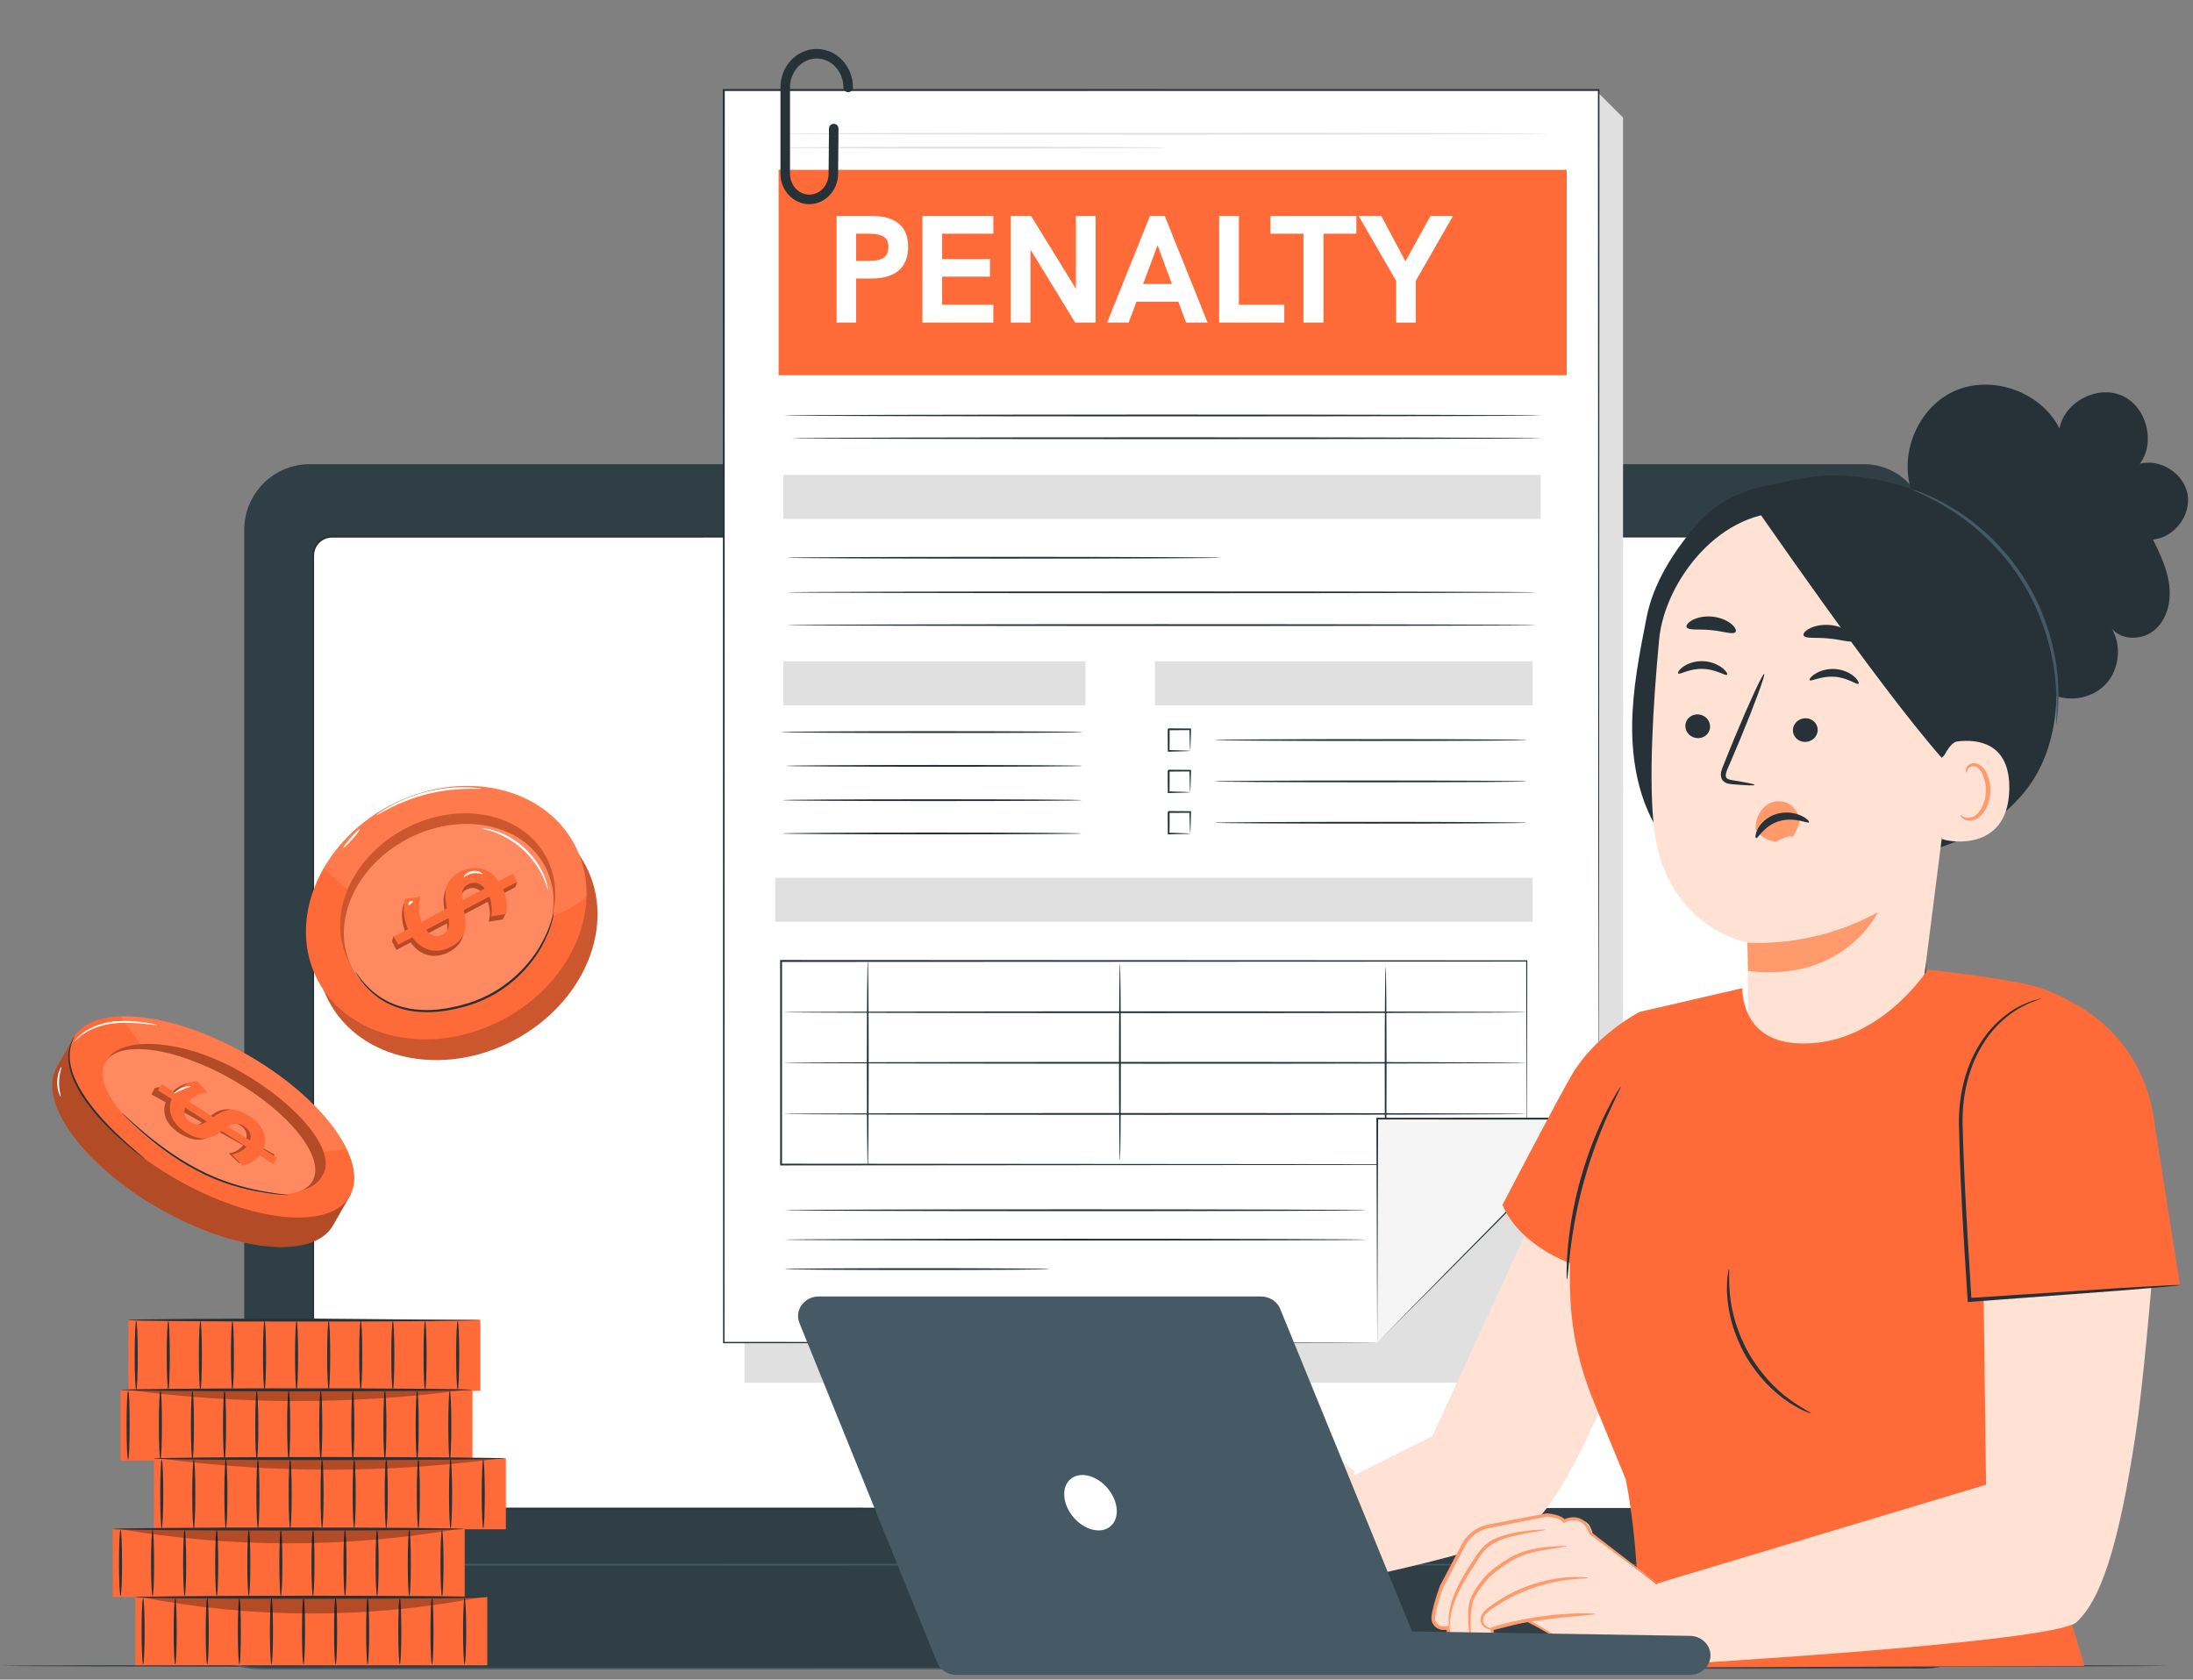 <svg width="316" height="242" viewBox="0 0 316 242" fill="none" xmlns="http://www.w3.org/2000/svg">
<rect x="0" y="0" width="316" height="242" fill="#808080" stroke="none"/>
<g clip-path="url(#clip0_352_2817)">
<path d="M312.336 240.019C312.336 240.115 242.469 240.198 156.303 240.198C70.136 240.198 0.248 240.115 0.248 240.019C0.248 239.922 70.102 239.84 156.303 239.84C242.503 239.84 312.336 239.922 312.336 240.019Z" fill="#263238"/>
<path d="M264.562 237.807H48.152C41.001 237.807 35.199 232.005 35.199 224.854V76.329C35.199 71.112 39.432 66.879 44.649 66.879H268.589C273.517 66.879 277.516 70.878 277.516 75.806V224.854C277.516 232.005 271.714 237.807 264.562 237.807Z" fill="#455A64"/>
<g opacity="0.3">
<path d="M264.563 237.807H48.153C41.001 237.807 35.199 232.005 35.199 224.854V76.329C35.199 71.112 39.432 66.879 44.649 66.879H268.589C273.517 66.879 277.516 70.878 277.516 75.806V224.854C277.516 232.005 271.714 237.807 264.563 237.807Z" fill="black"/>
</g>
<path d="M277.262 240.41H37.587C30.67 240.41 25.068 234.807 25.068 227.89V225.935C25.068 225.666 25.281 225.453 25.549 225.453H287.111C287.379 225.453 287.593 225.666 287.593 225.935V230.072C287.593 235.777 282.967 240.41 277.255 240.41H277.262Z" fill="#455A64"/>
<g opacity="0.3">
<path d="M277.261 240.409H37.587C30.67 240.409 25.067 234.806 25.067 227.889V225.934C25.067 225.666 25.28 225.452 25.549 225.452H287.11C287.379 225.452 287.592 225.666 287.592 225.934V230.071C287.592 235.776 282.967 240.409 277.254 240.409H277.261Z" fill="black"/>
</g>
<path d="M277.261 240.41C277.261 240.41 277.378 240.396 277.612 240.382C277.846 240.355 278.197 240.382 278.658 240.286C279.574 240.169 280.957 239.866 282.513 238.923C283.297 238.476 284.096 237.836 284.853 237.01C285.603 236.191 286.298 235.165 286.794 233.933C287.296 232.708 287.565 231.29 287.544 229.762C287.544 228.998 287.544 228.207 287.544 227.394C287.544 226.988 287.544 226.575 287.544 226.156C287.544 225.942 287.565 225.736 287.406 225.605C287.269 225.46 287.049 225.495 286.835 225.488C273.049 225.495 253.109 225.515 228.462 225.529C179.174 225.536 111.082 225.55 35.887 225.571C33.533 225.571 31.193 225.571 28.853 225.571H25.57C25.501 225.571 25.46 225.577 25.411 225.598C25.315 225.639 25.239 225.729 25.212 225.832C25.191 225.915 25.205 226.101 25.198 226.231V227.105C25.184 227.69 25.212 228.262 25.246 228.84C25.343 229.982 25.563 231.118 25.983 232.185C26.155 232.736 26.437 233.231 26.678 233.754C26.981 234.236 27.242 234.752 27.6 235.193C28.935 237.044 30.814 238.476 32.9 239.343C33.953 239.77 35.054 240.045 36.176 240.183C37.298 240.293 38.434 240.272 39.569 240.265C41.841 240.265 44.105 240.265 46.363 240.265C50.871 240.265 55.345 240.265 59.777 240.265C77.508 240.265 94.611 240.265 110.91 240.272C143.5 240.286 172.842 240.293 197.489 240.3C222.13 240.32 242.076 240.334 255.856 240.341C262.745 240.355 268.093 240.362 271.727 240.369C273.538 240.369 274.921 240.376 275.857 240.382C276.786 240.382 277.261 240.396 277.261 240.396C277.261 240.396 276.786 240.403 275.857 240.41C274.928 240.41 273.544 240.417 271.727 240.424C268.1 240.424 262.745 240.437 255.856 240.451C242.069 240.458 222.13 240.479 197.489 240.492C172.842 240.499 143.5 240.513 110.91 240.52C94.618 240.52 77.514 240.52 59.777 240.527C55.345 240.527 50.871 240.527 46.363 240.527C44.105 240.527 41.848 240.527 39.569 240.527C38.434 240.527 37.298 240.548 36.142 240.437C34.999 240.3 33.87 240.018 32.797 239.584C30.663 238.696 28.75 237.237 27.387 235.344C27.015 234.89 26.753 234.367 26.444 233.871C26.196 233.341 25.914 232.832 25.735 232.274C25.308 231.187 25.081 230.024 24.985 228.854C24.95 228.269 24.923 227.684 24.936 227.099V226.224C24.943 226.073 24.916 225.956 24.957 225.756C25.005 225.577 25.136 225.419 25.308 225.35C25.391 225.316 25.494 225.295 25.577 225.302H27.105H28.853C31.186 225.302 33.533 225.302 35.887 225.302C111.089 225.316 179.174 225.33 228.462 225.343C253.102 225.364 273.049 225.378 286.835 225.385H287.159C287.276 225.398 287.393 225.447 287.475 225.529C287.558 225.612 287.62 225.715 287.641 225.832C287.654 225.956 287.641 226.045 287.647 226.156C287.647 226.575 287.647 226.988 287.647 227.394C287.647 228.207 287.647 228.998 287.647 229.762C287.661 231.297 287.386 232.729 286.876 233.961C286.374 235.193 285.665 236.225 284.908 237.051C284.144 237.877 283.339 238.517 282.547 238.965C280.978 239.901 279.581 240.197 278.665 240.307C278.204 240.396 277.853 240.369 277.619 240.389C277.385 240.396 277.268 240.403 277.268 240.403L277.261 240.41Z" fill="#455A64"/>
<path d="M264.211 77.321H47.836C46.345 77.321 45.138 78.529 45.138 80.019V214.634C45.138 216.124 46.345 217.332 47.836 217.332H264.211C265.701 217.332 266.909 216.124 266.909 214.634V80.019C266.909 78.529 265.701 77.321 264.211 77.321Z" fill="white"/>
<path d="M264.211 217.332C264.211 217.332 264.37 217.332 264.672 217.284C264.975 217.229 265.436 217.098 265.911 216.706C266.379 216.327 266.847 215.639 266.875 214.723C266.875 213.815 266.875 212.762 266.875 211.564C266.875 206.774 266.861 199.712 266.847 190.62C266.84 172.428 266.82 146.108 266.806 113.58C266.806 105.452 266.806 96.931 266.799 88.052C266.799 85.835 266.799 83.592 266.799 81.327V80.481C266.799 80.198 266.806 79.909 266.772 79.648C266.703 79.104 266.434 78.595 266.056 78.202C265.67 77.817 265.161 77.542 264.61 77.466C264.342 77.418 264.06 77.431 263.764 77.431H262.897C258.285 77.431 253.584 77.431 248.801 77.431C229.68 77.431 209.245 77.438 187.743 77.445C144.739 77.445 97.461 77.445 47.836 77.459C47.092 77.452 46.37 77.789 45.888 78.347C45.647 78.622 45.461 78.953 45.365 79.311C45.255 79.668 45.255 80.026 45.261 80.425C45.261 81.974 45.261 83.516 45.261 85.058C45.261 88.141 45.261 91.218 45.261 94.281C45.261 100.406 45.261 106.498 45.261 112.541C45.261 124.627 45.261 136.534 45.261 148.235C45.261 159.936 45.261 171.43 45.261 182.691C45.261 188.321 45.261 193.889 45.261 199.395C45.261 202.148 45.261 204.888 45.261 207.607C45.261 208.969 45.261 210.325 45.261 211.674C45.261 212.349 45.261 213.023 45.261 213.698C45.275 214.379 45.193 215.054 45.461 215.639C45.709 216.231 46.184 216.719 46.769 216.988C47.058 217.119 47.374 217.194 47.691 217.215C48.014 217.229 48.359 217.215 48.689 217.222C50.024 217.222 51.353 217.222 52.681 217.222C55.338 217.222 57.974 217.222 60.59 217.222C65.827 217.222 70.996 217.222 76.09 217.222C86.276 217.222 96.167 217.222 105.727 217.222C124.854 217.222 142.667 217.236 158.925 217.236C191.446 217.256 217.766 217.27 235.957 217.277C245.049 217.291 252.111 217.298 256.902 217.304C259.297 217.304 261.121 217.311 262.346 217.318C263.571 217.318 264.204 217.332 264.204 217.332C264.204 217.332 263.578 217.339 262.346 217.346C261.114 217.346 259.29 217.353 256.902 217.36C252.111 217.36 245.049 217.373 235.957 217.387C217.766 217.394 191.446 217.415 158.925 217.428C142.66 217.428 124.848 217.442 105.727 217.442C96.167 217.442 86.276 217.442 76.09 217.442C70.996 217.442 65.827 217.442 60.59 217.442C57.967 217.442 55.331 217.442 52.681 217.442C51.353 217.442 50.024 217.442 48.689 217.442C48.352 217.442 48.028 217.449 47.677 217.435C47.326 217.415 46.982 217.332 46.666 217.187C46.025 216.898 45.502 216.362 45.234 215.715C45.096 215.391 45.027 215.04 45.02 214.689V213.677C45.02 213.003 45.02 212.328 45.02 211.654C45.02 210.305 45.02 208.942 45.02 207.586C45.02 204.867 45.02 202.128 45.02 199.375C45.02 193.868 45.02 188.3 45.02 182.67C45.02 171.41 45.02 159.915 45.02 148.215C45.02 136.514 45.02 124.606 45.02 112.52C45.02 106.477 45.02 100.393 45.02 94.26C45.02 91.197 45.02 88.121 45.02 85.037C45.02 83.495 45.02 81.954 45.02 80.405C45.02 80.026 45.02 79.606 45.138 79.214C45.248 78.822 45.447 78.457 45.716 78.154C46.246 77.542 47.051 77.17 47.87 77.177C97.495 77.177 144.773 77.184 187.777 77.191C209.279 77.191 229.714 77.198 248.835 77.204C253.619 77.204 258.313 77.204 262.931 77.204H263.798C264.08 77.204 264.376 77.191 264.672 77.239C265.264 77.321 265.815 77.617 266.235 78.037C266.648 78.464 266.93 79.015 267.006 79.606C267.047 79.903 267.033 80.192 267.04 80.474V81.32C267.04 83.585 267.04 85.829 267.04 88.045C267.04 96.924 267.04 105.438 267.033 113.573C267.013 146.095 266.999 172.422 266.992 190.613C266.978 199.705 266.971 206.767 266.964 211.557C266.964 212.755 266.957 213.808 266.951 214.717C266.916 215.646 266.434 216.334 265.959 216.719C265.471 217.105 265.01 217.236 264.707 217.284C264.555 217.311 264.438 217.318 264.356 217.318C264.28 217.318 264.239 217.318 264.239 217.318L264.211 217.332Z" fill="#263238"/>
<path d="M132.474 225.171L135.729 230.698H181.569L184.598 225.171H132.474Z" fill="#455A64"/>
<path d="M158.154 72.579C158.154 73.584 157.342 74.396 156.337 74.396C155.332 74.396 154.52 73.584 154.52 72.579C154.52 71.574 155.332 70.762 156.337 70.762C157.342 70.762 158.154 71.574 158.154 72.579Z" fill="#263238"/>
<path d="M107.276 193.34C107.276 193.822 107.276 199.225 107.276 199.225H233.872V16.94L230.197 13.265L107.269 193.34H107.276Z" fill="#E0E0E0"/>
<path d="M198.453 193.443H104.31V12.982H230.369V161.177" fill="white"/>
<path d="M230.369 161.177C230.369 161.177 230.369 160.943 230.362 160.482C230.362 160.02 230.362 159.332 230.355 158.431C230.355 156.62 230.348 153.936 230.334 150.44C230.327 143.447 230.314 133.205 230.3 120.203C230.286 94.193 230.272 57.15 230.252 12.982L230.369 13.1C193.126 13.1 150.019 13.106 104.303 13.113L104.434 12.982V13.141C104.42 82.513 104.406 145.869 104.399 193.443L104.296 193.34C133.293 193.361 156.833 193.375 173.117 193.382C181.26 193.395 187.585 193.402 191.887 193.409C194.034 193.409 195.672 193.423 196.774 193.423C197.875 193.423 198.439 193.437 198.439 193.437C198.439 193.437 197.875 193.444 196.774 193.45C195.672 193.45 194.034 193.457 191.887 193.464C187.592 193.464 181.26 193.478 173.117 193.492C156.833 193.505 133.293 193.519 104.296 193.533H104.193V193.43C104.186 145.856 104.172 82.499 104.158 13.127V12.831H104.289C150.005 12.831 193.105 12.845 230.355 12.845H230.472V12.962C230.451 57.129 230.438 94.179 230.424 120.183C230.41 133.184 230.396 143.426 230.389 150.419C230.382 153.915 230.376 156.593 230.369 158.41C230.369 159.312 230.362 160 230.362 160.461C230.362 160.922 230.355 161.156 230.355 161.156L230.369 161.177Z" fill="#263238"/>
<path d="M225.757 24.47H112.19V54.066H225.757V24.47Z" fill="#FF6B38"/>
<path d="M120.549 46.47V31.118H125.615C127.347 31.118 128.654 31.493 129.535 32.242C130.416 32.976 130.857 34.084 130.857 35.567C130.857 37.05 130.409 38.181 129.513 38.959C128.617 39.737 127.318 40.127 125.615 40.127H123.368V46.47H120.549ZM123.368 37.594H125.328C126.18 37.594 126.841 37.447 127.311 37.153C127.78 36.845 128.015 36.324 128.015 35.589C128.015 34.885 127.788 34.393 127.333 34.114C126.892 33.82 126.224 33.673 125.328 33.673H123.368V37.594ZM132.917 46.47V31.118H143.136V33.673H135.758V37.329H142.652V39.862H135.758V43.915H143.136V46.47H132.917ZM145.65 46.47V31.118H148.579L155.737 42.748H155.032V31.118H157.874V46.47H154.922L147.786 34.819H148.491V46.47H145.65ZM159.536 46.47L165.703 31.118H167.839L174.006 46.47H170.9L166.804 35.325L162.641 46.47H159.536ZM163.588 43.474L164.469 40.919H169.094L170.019 43.474H163.588ZM175.676 46.47V31.118H178.517V43.915H185.059V46.47H175.676ZM187.825 46.47V33.673H183.068V31.118H195.446V33.673H190.71V46.47H187.825ZM201.172 46.47V40.457L195.776 31.118H199.036L202.516 37.638L206.128 31.118H209.365L204.013 40.457V46.47H201.172Z" fill="white"/>
<path d="M222.02 59.861C222.02 59.937 197.586 59.992 167.459 59.992C137.333 59.992 112.892 59.93 112.892 59.861C112.892 59.792 137.32 59.73 167.459 59.73C197.599 59.73 222.02 59.792 222.02 59.861Z" fill="#263238"/>
<path d="M222.02 63.138C222.02 63.213 197.854 63.268 168.052 63.268C138.249 63.268 114.083 63.206 114.083 63.138C114.083 63.069 138.242 63.007 168.052 63.007C197.861 63.007 222.02 63.069 222.02 63.138Z" fill="#263238"/>
<path d="M222.013 68.431H112.885V74.763H222.013V68.431Z" fill="#E0E0E0"/>
<path d="M220.843 126.473H111.716V132.805H220.843V126.473Z" fill="#E0E0E0"/>
<path d="M156.406 95.287H112.885V101.619H156.406V95.287Z" fill="#E0E0E0"/>
<path d="M220.843 95.287H166.427V101.619H220.843V95.287Z" fill="#E0E0E0"/>
<path d="M175.946 80.358C175.946 80.434 161.939 80.489 144.67 80.489C127.401 80.489 113.388 80.427 113.388 80.358C113.388 80.29 127.388 80.228 144.67 80.228C161.953 80.228 175.946 80.29 175.946 80.358Z" fill="#263238"/>
<path d="M221.407 85.342C221.407 85.417 197.2 85.472 167.343 85.472C137.485 85.472 113.271 85.41 113.271 85.342C113.271 85.273 137.478 85.211 167.343 85.211C197.207 85.211 221.407 85.273 221.407 85.342Z" fill="#263238"/>
<path d="M221.407 90.063C221.407 90.139 197.2 90.194 167.343 90.194C137.485 90.194 113.271 90.132 113.271 90.063C113.271 89.995 137.478 89.933 167.343 89.933C197.207 89.933 221.407 89.995 221.407 90.063Z" fill="#263238"/>
<path d="M156.034 105.48C156.034 105.556 146.295 105.611 134.291 105.611C122.288 105.611 112.548 105.549 112.548 105.48C112.548 105.412 122.281 105.35 134.291 105.35C146.302 105.35 156.034 105.412 156.034 105.48Z" fill="#263238"/>
<path d="M156.034 110.347C156.034 110.422 146.46 110.477 134.649 110.477C122.838 110.477 113.264 110.415 113.264 110.347C113.264 110.278 122.838 110.216 134.649 110.216C146.46 110.216 156.034 110.278 156.034 110.347Z" fill="#263238"/>
<path d="M155.855 115.289C155.855 115.365 146.199 115.42 134.291 115.42C122.384 115.42 112.72 115.358 112.72 115.289C112.72 115.22 122.377 115.158 134.291 115.158C146.205 115.158 155.855 115.22 155.855 115.289Z" fill="#263238"/>
<path d="M155.855 120.086C155.855 120.162 146.199 120.217 134.291 120.217C122.384 120.217 112.72 120.155 112.72 120.086C112.72 120.017 122.377 119.955 134.291 119.955C146.205 119.955 155.855 120.017 155.855 120.086Z" fill="#263238"/>
<path d="M220.003 106.624C220.003 106.7 209.92 106.755 197.482 106.755C185.045 106.755 174.962 106.693 174.962 106.624C174.962 106.555 185.045 106.493 197.482 106.493C209.92 106.493 220.003 106.555 220.003 106.624Z" fill="#263238"/>
<path d="M171.507 108.172C171.507 108.172 171.472 107.828 171.452 107.284C171.431 106.741 171.403 105.977 171.39 105.075L171.507 105.192C170.584 105.192 169.531 105.206 168.403 105.213C168.375 105.24 168.657 104.958 168.533 105.082V105.295V105.509C168.533 105.646 168.533 105.784 168.533 105.922C168.533 106.197 168.533 106.465 168.533 106.72C168.533 107.236 168.526 107.725 168.52 108.186L168.403 108.069C169.304 108.083 170.068 108.104 170.612 108.131C171.156 108.152 171.486 108.172 171.5 108.186C171.52 108.207 171.225 108.221 170.681 108.241C170.144 108.262 169.352 108.289 168.396 108.303H168.279V108.186C168.279 107.732 168.272 107.236 168.265 106.72C168.265 106.459 168.265 106.19 168.265 105.922C168.265 105.784 168.265 105.646 168.265 105.509V105.295V105.192V105.137V105.109V105.096V105.082C168.148 105.199 168.43 104.917 168.396 104.944C169.518 104.944 170.578 104.958 171.5 104.965H171.617V105.082C171.603 106.039 171.582 106.83 171.555 107.367C171.534 107.904 171.514 108.2 171.5 108.186L171.507 108.172Z" fill="#263238"/>
<path d="M220.003 112.584C220.003 112.66 209.92 112.715 197.482 112.715C185.045 112.715 174.962 112.653 174.962 112.584C174.962 112.515 185.045 112.453 197.482 112.453C209.92 112.453 220.003 112.515 220.003 112.584Z" fill="#263238"/>
<path d="M171.507 114.132C171.507 114.132 171.472 113.788 171.452 113.244C171.431 112.701 171.403 111.937 171.39 111.035L171.507 111.152C170.584 111.152 169.531 111.166 168.403 111.173C168.375 111.2 168.657 110.918 168.533 111.042V111.255V111.469C168.533 111.606 168.533 111.744 168.533 111.882C168.533 112.157 168.533 112.425 168.533 112.68C168.533 113.196 168.526 113.685 168.52 114.146L168.403 114.029C169.304 114.043 170.068 114.063 170.612 114.091C171.156 114.112 171.486 114.132 171.5 114.146C171.52 114.167 171.225 114.18 170.681 114.201C170.144 114.222 169.352 114.249 168.396 114.263H168.279V114.146C168.279 113.692 168.272 113.196 168.265 112.68C168.265 112.418 168.265 112.15 168.265 111.882C168.265 111.744 168.265 111.606 168.265 111.469V111.255V111.152V111.097V111.069V111.056V111.042C168.148 111.159 168.43 110.877 168.396 110.904C169.518 110.904 170.578 110.918 171.5 110.925H171.617V111.042C171.603 111.999 171.582 112.79 171.555 113.327C171.534 113.864 171.514 114.16 171.5 114.146L171.507 114.132Z" fill="#263238"/>
<path d="M220.003 118.539C220.003 118.615 209.92 118.67 197.482 118.67C185.045 118.67 174.962 118.608 174.962 118.539C174.962 118.47 185.045 118.408 197.482 118.408C209.92 118.408 220.003 118.47 220.003 118.539Z" fill="#263238"/>
<path d="M171.506 120.087C171.506 120.087 171.472 119.743 171.451 119.199C171.431 118.656 171.403 117.892 171.389 116.99L171.506 117.107C170.584 117.107 169.531 117.121 168.402 117.128C168.375 117.155 168.657 116.873 168.533 116.997V117.21V117.424C168.533 117.561 168.533 117.699 168.533 117.837C168.533 118.112 168.533 118.38 168.533 118.635C168.533 119.151 168.526 119.64 168.519 120.101L168.402 119.984C169.304 119.998 170.068 120.019 170.612 120.046C171.155 120.067 171.486 120.087 171.5 120.101C171.52 120.122 171.224 120.136 170.681 120.156C170.144 120.177 169.352 120.204 168.395 120.218H168.278V120.101C168.278 119.647 168.272 119.151 168.265 118.635C168.265 118.374 168.265 118.105 168.265 117.837C168.265 117.699 168.265 117.561 168.265 117.424V117.21V117.107V117.052V117.025V117.011V116.997C168.148 117.114 168.43 116.832 168.395 116.859C169.517 116.859 170.577 116.873 171.5 116.88H171.617V116.997C171.603 117.954 171.582 118.745 171.555 119.282C171.534 119.819 171.513 120.115 171.5 120.101L171.506 120.087Z" fill="#263238"/>
<path d="M220.003 167.798C220.003 167.798 220.003 167.625 219.996 167.288C219.996 166.951 219.996 166.455 219.989 165.808C219.989 164.501 219.976 162.573 219.969 160.061C219.955 155.044 219.941 147.72 219.92 138.463L220.003 138.545C195.404 138.559 156.385 138.573 112.555 138.594L112.686 138.463C112.686 148.56 112.686 158.396 112.686 167.798L112.555 167.667C143.28 167.687 170.123 167.708 189.299 167.729C198.893 167.742 206.561 167.756 211.84 167.763C214.476 167.77 216.513 167.777 217.904 167.777C218.592 167.777 219.115 167.777 219.473 167.784C219.824 167.784 220.01 167.791 220.01 167.791C220.01 167.791 219.838 167.791 219.487 167.798C219.129 167.798 218.613 167.798 217.931 167.804C216.555 167.804 214.524 167.811 211.895 167.818C206.623 167.825 198.962 167.839 189.381 167.853C170.185 167.866 143.308 167.887 112.548 167.915H112.417V167.784C112.417 158.382 112.417 148.539 112.417 138.449V138.318H112.548C156.378 138.339 195.397 138.36 219.996 138.367H220.079V138.449C220.058 147.727 220.044 155.071 220.031 160.096C220.024 162.594 220.017 164.521 220.01 165.822C220.01 166.469 220.01 166.958 220.003 167.288C220.003 167.619 219.996 167.777 219.996 167.777L220.003 167.798Z" fill="#263238"/>
<path d="M220.003 145.841C220.003 145.916 196.016 145.972 166.427 145.972C136.838 145.972 112.844 145.91 112.844 145.841C112.844 145.772 136.831 145.71 166.427 145.71C196.023 145.71 220.003 145.772 220.003 145.841Z" fill="#263238"/>
<path d="M220.003 153.13C220.003 153.206 196.016 153.261 166.427 153.261C136.838 153.261 112.844 153.199 112.844 153.13C112.844 153.061 136.831 152.999 166.427 152.999C196.023 152.999 220.003 153.061 220.003 153.13Z" fill="#263238"/>
<path d="M220.003 160.495C220.003 160.571 196.016 160.626 166.427 160.626C136.838 160.626 112.844 160.564 112.844 160.495C112.844 160.426 136.831 160.364 166.427 160.364C196.023 160.364 220.003 160.426 220.003 160.495Z" fill="#263238"/>
<path d="M125.04 168.053C124.965 168.053 124.91 161.417 124.91 153.234C124.91 145.05 124.972 138.415 125.04 138.415C125.109 138.415 125.171 145.05 125.171 153.234C125.171 161.417 125.109 168.053 125.04 168.053Z" fill="#263238"/>
<path d="M161.375 167.165C161.299 167.165 161.244 160.825 161.244 153.013C161.244 145.201 161.306 138.862 161.375 138.862C161.444 138.862 161.506 145.195 161.506 153.013C161.506 160.832 161.444 167.165 161.375 167.165Z" fill="#263238"/>
<path d="M199.664 168.5C199.589 168.5 199.533 161.961 199.533 153.901C199.533 145.841 199.595 139.303 199.664 139.303C199.733 139.303 199.795 145.835 199.795 153.901C199.795 161.968 199.733 168.5 199.664 168.5Z" fill="#263238"/>
<path d="M198.453 193.443L230.369 161.177H198.453V193.443Z" fill="#F5F5F5"/>
<path d="M198.453 193.443C198.453 192.363 198.405 180.104 198.329 161.177V161.053H198.453C205.281 161.053 212.921 161.046 220.974 161.039C224.195 161.039 227.347 161.039 230.376 161.039H230.692L230.472 161.266C221.359 170.434 213.347 178.494 207.607 184.275C201.984 189.906 198.914 192.989 198.46 193.443C198.914 192.975 201.991 189.844 207.621 184.103C213.313 178.322 221.256 170.255 230.286 161.08L230.382 161.307C227.354 161.307 224.202 161.307 220.981 161.307C212.934 161.307 205.288 161.301 198.46 161.294L198.584 161.17C198.515 180.098 198.467 192.363 198.46 193.437L198.453 193.443Z" fill="#263238"/>
<path d="M196.87 174.371C196.87 174.447 178.107 174.502 154.967 174.502C131.827 174.502 113.058 174.44 113.058 174.371C113.058 174.302 131.82 174.24 154.967 174.24C178.114 174.24 196.87 174.302 196.87 174.371Z" fill="#263238"/>
<path d="M196.87 178.611C196.87 178.687 178.107 178.742 154.967 178.742C131.827 178.742 113.058 178.68 113.058 178.611C113.058 178.542 131.82 178.48 154.967 178.48C178.114 178.48 196.87 178.542 196.87 178.611Z" fill="#263238"/>
<path d="M151.202 182.85C151.202 182.926 142.661 182.981 132.137 182.981C121.613 182.981 113.064 182.919 113.064 182.85C113.064 182.782 121.599 182.72 132.137 182.72C142.674 182.72 151.202 182.782 151.202 182.85Z" fill="#263238"/>
<path d="M223.025 19.267C223.025 19.342 198.24 19.397 167.673 19.397C137.106 19.397 112.321 19.335 112.321 19.267C112.321 19.198 137.099 19.136 167.673 19.136C198.247 19.136 223.025 19.198 223.025 19.267Z" fill="#E0E0E0"/>
<path d="M168.052 21.276C168.052 21.352 155.573 21.407 140.19 21.407C124.807 21.407 112.321 21.345 112.321 21.276C112.321 21.207 124.793 21.145 140.19 21.145C155.587 21.145 168.052 21.207 168.052 21.276Z" fill="#E0E0E0"/>
<path d="M116.616 29.418C114.324 29.418 112.459 27.45 112.459 25.027V12.589C112.459 9.533 114.799 7.056 117.683 7.056C120.567 7.056 122.907 9.54 122.907 12.589C122.907 12.968 122.597 13.278 122.219 13.278C121.84 13.278 121.53 12.968 121.53 12.589C121.53 10.297 119.803 8.432 117.683 8.432C115.563 8.432 113.835 10.297 113.835 12.589V25.027C113.835 26.692 115.081 28.041 116.616 28.041C118.151 28.041 119.383 26.699 119.397 25.047L119.452 18.523C119.452 18.144 119.761 17.841 120.14 17.841C120.519 17.841 120.828 18.158 120.821 18.536L120.766 25.061C120.746 27.463 118.88 29.418 116.609 29.418H116.616Z" fill="#263238"/>
<path d="M69.214 190.158H18.501V200.386H69.214V190.158Z" fill="#FF6B38"/>
<path d="M65.951 190.331C65.834 190.331 65.731 192.554 65.731 195.287C65.731 198.019 65.834 200.242 65.951 200.242C66.068 200.242 66.171 198.026 66.171 195.287C66.171 192.547 66.075 190.331 65.951 190.331Z" fill="#263238"/>
<path d="M61.25 190.331C61.126 190.331 61.03 192.554 61.03 195.287C61.03 198.019 61.126 200.242 61.25 200.242C61.374 200.242 61.471 198.026 61.471 195.287C61.471 192.547 61.367 190.331 61.25 190.331Z" fill="#263238"/>
<path d="M56.605 190.331C56.481 190.331 56.384 192.554 56.384 195.287C56.384 198.019 56.481 200.242 56.605 200.242C56.728 200.242 56.825 198.026 56.825 195.287C56.825 192.547 56.728 190.331 56.605 190.331Z" fill="#263238"/>
<path d="M51.979 190.331C51.855 190.331 51.759 192.554 51.759 195.287C51.759 198.019 51.855 200.242 51.979 200.242C52.103 200.242 52.2 198.026 52.2 195.287C52.2 192.547 52.11 190.331 51.979 190.331Z" fill="#263238"/>
<path d="M47.361 190.331C47.237 190.331 47.141 192.554 47.141 195.287C47.141 198.019 47.237 200.242 47.361 200.242C47.485 200.242 47.581 198.026 47.581 195.287C47.581 192.547 47.485 190.331 47.361 190.331Z" fill="#263238"/>
<path d="M42.736 190.331C42.612 190.331 42.515 192.554 42.515 195.287C42.515 198.019 42.612 200.242 42.736 200.242C42.859 200.242 42.956 198.026 42.956 195.287C42.956 192.547 42.859 190.331 42.736 190.331Z" fill="#263238"/>
<path d="M38.117 190.331C37.993 190.331 37.897 192.554 37.897 195.287C37.897 198.019 37.993 200.242 38.117 200.242C38.241 200.242 38.337 198.026 38.337 195.287C38.337 192.547 38.241 190.331 38.117 190.331Z" fill="#263238"/>
<path d="M33.492 190.331C33.368 190.331 33.272 192.554 33.272 195.287C33.272 198.019 33.368 200.242 33.492 200.242C33.616 200.242 33.712 198.026 33.712 195.287C33.712 192.547 33.616 190.331 33.492 190.331Z" fill="#263238"/>
<path d="M28.874 190.331C28.75 190.331 28.653 192.554 28.653 195.287C28.653 198.019 28.75 200.242 28.874 200.242C28.997 200.242 29.094 198.026 29.094 195.287C29.094 192.547 28.997 190.331 28.874 190.331Z" fill="#263238"/>
<path d="M24.248 190.331C24.124 190.331 24.028 192.554 24.028 195.287C24.028 198.019 24.124 200.242 24.248 200.242C24.372 200.242 24.469 198.026 24.469 195.287C24.469 192.547 24.372 190.331 24.248 190.331Z" fill="#263238"/>
<path d="M19.63 190.331C19.506 190.331 19.409 192.554 19.409 195.287C19.409 198.019 19.506 200.242 19.63 200.242C19.754 200.242 19.85 198.026 19.85 195.287C19.85 192.547 19.747 190.331 19.63 190.331Z" fill="#263238"/>
<path d="M43.768 189.973C29.789 189.973 18.46 190.069 18.46 190.193C18.46 190.317 29.789 190.413 43.768 190.413C57.747 190.413 69.083 190.317 69.083 190.193" fill="#263238"/>
<path d="M68.078 200.214H17.366V210.442H68.078V200.214Z" fill="#FF6B38"/>
<path d="M64.816 200.394C64.692 200.394 64.596 202.61 64.596 205.342C64.596 208.075 64.692 210.298 64.816 210.298C64.94 210.298 65.036 208.082 65.036 205.342C65.036 202.603 64.933 200.394 64.816 200.394Z" fill="#263238"/>
<path d="M60.114 200.394C59.991 200.394 59.894 202.61 59.894 205.342C59.894 208.075 59.991 210.298 60.114 210.298C60.238 210.298 60.335 208.082 60.335 205.342C60.335 202.603 60.238 200.394 60.114 200.394Z" fill="#263238"/>
<path d="M55.462 200.394C55.345 200.394 55.242 202.61 55.242 205.342C55.242 208.075 55.345 210.298 55.462 210.298C55.579 210.298 55.682 208.082 55.682 205.342C55.682 202.603 55.586 200.394 55.462 200.394Z" fill="#263238"/>
<path d="M50.843 200.394C50.719 200.394 50.623 202.61 50.623 205.342C50.623 208.075 50.719 210.298 50.843 210.298C50.967 210.298 51.063 208.082 51.063 205.342C51.063 202.603 50.967 200.394 50.843 200.394Z" fill="#263238"/>
<path d="M46.218 200.394C46.094 200.394 45.998 202.61 45.998 205.342C45.998 208.075 46.094 210.298 46.218 210.298C46.342 210.298 46.438 208.082 46.438 205.342C46.438 202.603 46.342 200.394 46.218 200.394Z" fill="#263238"/>
<path d="M41.6 200.394C41.476 200.394 41.379 202.61 41.379 205.342C41.379 208.075 41.476 210.298 41.6 210.298C41.724 210.298 41.82 208.082 41.82 205.342C41.82 202.603 41.724 200.394 41.6 200.394Z" fill="#263238"/>
<path d="M37.002 200.394C36.878 200.394 36.782 202.61 36.782 205.342C36.782 208.075 36.878 210.298 37.002 210.298C37.126 210.298 37.222 208.082 37.222 205.342C37.222 202.603 37.098 200.394 37.002 200.394Z" fill="#263238"/>
<path d="M32.356 200.394C32.232 200.394 32.136 202.61 32.136 205.342C32.136 208.075 32.232 210.298 32.356 210.298C32.48 210.298 32.577 208.082 32.577 205.342C32.577 202.603 32.48 200.394 32.356 200.394Z" fill="#263238"/>
<path d="M27.731 200.394C27.607 200.394 27.511 202.61 27.511 205.342C27.511 208.075 27.607 210.298 27.731 210.298C27.855 210.298 27.951 208.082 27.951 205.342C27.951 202.603 27.855 200.394 27.731 200.394Z" fill="#263238"/>
<path d="M23.113 200.394C22.989 200.394 22.892 202.61 22.892 205.342C22.892 208.075 22.989 210.298 23.113 210.298C23.236 210.298 23.333 208.082 23.333 205.342C23.333 202.603 23.271 200.394 23.113 200.394Z" fill="#263238"/>
<path d="M18.46 200.394C18.336 200.394 18.239 202.61 18.239 205.342C18.239 208.075 18.336 210.298 18.46 210.298C18.584 210.298 18.68 208.082 18.68 205.342C18.68 202.603 18.611 200.394 18.46 200.394Z" fill="#263238"/>
<g opacity="0.3">
<path d="M67.259 200.229C50.967 202.411 34.462 202.411 18.171 200.229H67.259Z" fill="black"/>
</g>
<path d="M17.352 200.249C17.352 200.372 28.681 200.469 42.667 200.469C56.653 200.469 67.975 200.372 67.975 200.249C67.975 200.125 56.653 200.028 42.667 200.028C28.681 200.028 17.352 200.166 17.352 200.249Z" fill="#263238"/>
<path d="M72.896 210.111H22.183V220.339H72.896V210.111Z" fill="#FF6B38"/>
<path d="M69.634 210.284C69.51 210.284 69.413 212.507 69.413 215.24C69.413 217.972 69.51 220.195 69.634 220.195C69.757 220.195 69.854 217.979 69.854 215.24C69.854 212.5 69.751 210.284 69.634 210.284Z" fill="#263238"/>
<path d="M64.926 210.284C64.802 210.284 64.705 212.507 64.705 215.24C64.705 217.972 64.802 220.195 64.926 220.195C65.049 220.195 65.146 217.979 65.146 215.24C65.146 212.5 65.049 210.284 64.926 210.284Z" fill="#263238"/>
<path d="M60.28 210.284C60.163 210.284 60.06 212.507 60.06 215.24C60.06 217.972 60.163 220.195 60.28 220.195C60.397 220.195 60.5 217.979 60.5 215.24C60.5 212.5 60.404 210.284 60.28 210.284Z" fill="#263238"/>
<path d="M55.655 210.284C55.538 210.284 55.434 212.507 55.434 215.24C55.434 217.972 55.538 220.195 55.655 220.195C55.772 220.195 55.875 217.979 55.875 215.24C55.875 212.5 55.779 210.284 55.655 210.284Z" fill="#263238"/>
<path d="M51.036 210.284C50.919 210.284 50.816 212.507 50.816 215.24C50.816 217.972 50.919 220.195 51.036 220.195C51.153 220.195 51.256 217.979 51.256 215.24C51.256 212.5 51.16 210.284 51.036 210.284Z" fill="#263238"/>
<path d="M46.411 210.284C46.294 210.284 46.191 212.507 46.191 215.24C46.191 217.972 46.294 220.195 46.411 220.195C46.528 220.195 46.631 217.979 46.631 215.24C46.631 212.5 46.535 210.284 46.411 210.284Z" fill="#263238"/>
<path d="M41.813 210.284C41.689 210.284 41.593 212.507 41.593 215.24C41.593 217.972 41.689 220.195 41.813 220.195C41.937 220.195 42.033 217.979 42.033 215.24C42.033 212.5 41.916 210.284 41.813 210.284Z" fill="#263238"/>
<path d="M37.167 210.284C37.043 210.284 36.947 212.507 36.947 215.24C36.947 217.972 37.043 220.195 37.167 220.195C37.291 220.195 37.388 217.979 37.388 215.24C37.388 212.5 37.291 210.284 37.167 210.284Z" fill="#263238"/>
<path d="M32.549 210.284C32.425 210.284 32.329 212.507 32.329 215.24C32.329 217.972 32.425 220.195 32.549 220.195C32.673 220.195 32.769 217.979 32.769 215.24C32.769 212.5 32.673 210.284 32.549 210.284Z" fill="#263238"/>
<path d="M27.924 210.284C27.8 210.284 27.703 212.507 27.703 215.24C27.703 217.972 27.8 220.195 27.924 220.195C28.047 220.195 28.144 217.979 28.144 215.24C28.144 212.5 28.075 210.284 27.924 210.284Z" fill="#263238"/>
<path d="M23.305 210.284C23.181 210.284 23.085 212.507 23.085 215.24C23.085 217.972 23.181 220.195 23.305 220.195C23.429 220.195 23.526 217.979 23.526 215.24C23.526 212.5 23.429 210.284 23.305 210.284Z" fill="#263238"/>
<g opacity="0.3">
<path d="M72.077 210.126C55.786 212.308 39.281 212.308 22.989 210.126H72.077Z" fill="black"/>
</g>
<path d="M22.163 210.147C22.163 210.271 33.492 210.367 47.478 210.367C61.464 210.367 72.786 210.271 72.786 210.147C72.786 210.023 61.464 209.927 47.478 209.927C33.492 209.927 22.163 210.03 22.163 210.147Z" fill="#263238"/>
<path d="M66.956 220.264H16.244V230.099H66.956V220.264Z" fill="#FF6B38"/>
<path d="M63.694 220.429C63.57 220.429 63.473 222.556 63.473 225.192C63.473 227.828 63.57 229.955 63.694 229.955C63.818 229.955 63.914 227.821 63.914 225.192C63.914 222.562 63.79 220.429 63.694 220.429Z" fill="#263238"/>
<path d="M58.979 220.429C58.855 220.429 58.759 222.556 58.759 225.192C58.759 227.828 58.855 229.955 58.979 229.955C59.103 229.955 59.199 227.821 59.199 225.192C59.199 222.562 59.11 220.429 58.979 220.429Z" fill="#263238"/>
<path d="M54.34 220.429C54.223 220.429 54.12 222.556 54.12 225.192C54.12 227.828 54.223 229.955 54.34 229.955C54.457 229.955 54.56 227.821 54.56 225.192C54.56 222.562 54.464 220.429 54.34 220.429Z" fill="#263238"/>
<path d="M49.715 220.429C49.598 220.429 49.494 222.556 49.494 225.192C49.494 227.828 49.598 229.955 49.715 229.955C49.832 229.955 49.935 227.821 49.935 225.192C49.935 222.562 49.839 220.429 49.715 220.429Z" fill="#263238"/>
<path d="M45.096 220.429C44.979 220.429 44.876 222.556 44.876 225.192C44.876 227.828 44.979 229.955 45.096 229.955C45.213 229.955 45.316 227.821 45.316 225.192C45.316 222.562 45.248 220.429 45.096 220.429Z" fill="#263238"/>
<path d="M40.471 220.429C40.347 220.429 40.251 222.556 40.251 225.192C40.251 227.828 40.347 229.955 40.471 229.955C40.595 229.955 40.691 227.821 40.691 225.192C40.691 222.562 40.595 220.429 40.471 220.429Z" fill="#263238"/>
<path d="M35.853 220.429C35.729 220.429 35.633 222.556 35.633 225.192C35.633 227.828 35.729 229.955 35.853 229.955C35.977 229.955 36.073 227.821 36.073 225.192C36.073 222.562 35.977 220.429 35.853 220.429Z" fill="#263238"/>
<path d="M31.228 220.429C31.104 220.429 31.007 222.556 31.007 225.192C31.007 227.828 31.104 229.955 31.228 229.955C31.352 229.955 31.448 227.821 31.448 225.192C31.448 222.562 31.352 220.429 31.228 220.429Z" fill="#263238"/>
<path d="M26.609 220.429C26.485 220.429 26.389 222.556 26.389 225.192C26.389 227.828 26.485 229.955 26.609 229.955C26.733 229.955 26.829 227.821 26.829 225.192C26.829 222.562 26.706 220.429 26.609 220.429Z" fill="#263238"/>
<path d="M21.984 220.429C21.86 220.429 21.764 222.556 21.764 225.192C21.764 227.828 21.86 229.955 21.984 229.955C22.108 229.955 22.204 227.821 22.204 225.192C22.204 222.562 22.108 220.429 21.984 220.429Z" fill="#263238"/>
<path d="M17.366 220.429C17.242 220.429 17.145 222.556 17.145 225.192C17.145 227.828 17.242 229.955 17.366 229.955C17.489 229.955 17.586 227.821 17.586 225.192C17.586 222.562 17.489 220.429 17.366 220.429Z" fill="#263238"/>
<g opacity="0.3">
<path d="M66.137 220.277C49.894 223.065 33.292 223.065 17.049 220.277H66.137Z" fill="black"/>
</g>
<path d="M16.223 220.298C16.223 220.422 27.552 220.519 41.538 220.519C55.524 220.519 66.846 220.422 66.846 220.298C66.846 220.174 55.551 220.085 41.538 220.085C27.524 220.085 16.223 220.174 16.223 220.298Z" fill="#263238"/>
<path d="M70.212 230.099H19.499V239.934H70.212V230.099Z" fill="#FF6B38"/>
<path d="M66.949 230.265C66.832 230.265 66.729 232.398 66.729 235.034C66.729 237.671 66.832 239.797 66.949 239.797C67.066 239.797 67.176 237.664 67.176 235.034C67.176 232.405 67.073 230.265 66.949 230.265Z" fill="#263238"/>
<path d="M62.248 230.265C62.124 230.265 62.028 232.398 62.028 235.034C62.028 237.671 62.124 239.797 62.248 239.797C62.372 239.797 62.469 237.664 62.469 235.034C62.469 232.405 62.365 230.265 62.248 230.265Z" fill="#263238"/>
<path d="M57.609 230.265C57.485 230.265 57.389 232.398 57.389 235.034C57.389 237.671 57.485 239.797 57.609 239.797C57.733 239.797 57.829 237.664 57.829 235.034C57.829 232.405 57.726 230.265 57.609 230.265Z" fill="#263238"/>
<path d="M52.977 230.265C52.853 230.265 52.757 232.398 52.757 235.034C52.757 237.671 52.853 239.797 52.977 239.797C53.101 239.797 53.197 237.664 53.197 235.034C53.197 232.405 53.101 230.265 52.977 230.265Z" fill="#263238"/>
<path d="M48.359 230.265C48.235 230.265 48.138 232.398 48.138 235.034C48.138 237.671 48.235 239.797 48.359 239.797C48.483 239.797 48.579 237.664 48.579 235.034C48.579 232.405 48.483 230.265 48.359 230.265Z" fill="#263238"/>
<path d="M43.733 230.265C43.609 230.265 43.513 232.398 43.513 235.034C43.513 237.671 43.609 239.797 43.733 239.797C43.857 239.797 43.954 237.664 43.954 235.034C43.954 232.405 43.871 230.265 43.733 230.265Z" fill="#263238"/>
<path d="M39.115 230.265C38.991 230.265 38.895 232.398 38.895 235.034C38.895 237.671 38.991 239.797 39.115 239.797C39.239 239.797 39.336 237.664 39.336 235.034C39.336 232.405 39.239 230.265 39.115 230.265Z" fill="#263238"/>
<path d="M34.49 230.265C34.366 230.265 34.27 232.398 34.27 235.034C34.27 237.671 34.366 239.797 34.49 239.797C34.614 239.797 34.71 237.664 34.71 235.034C34.71 232.405 34.614 230.265 34.49 230.265Z" fill="#263238"/>
<path d="M29.865 230.265C29.741 230.265 29.645 232.398 29.645 235.034C29.645 237.671 29.741 239.797 29.865 239.797C29.989 239.797 30.085 237.664 30.085 235.034C30.085 232.405 29.989 230.265 29.865 230.265Z" fill="#263238"/>
<path d="M25.246 230.265C25.122 230.265 25.026 232.398 25.026 235.034C25.026 237.671 25.122 239.797 25.246 239.797C25.37 239.797 25.467 237.664 25.467 235.034C25.467 232.405 25.37 230.265 25.246 230.265Z" fill="#263238"/>
<path d="M20.621 230.265C20.497 230.265 20.401 232.398 20.401 235.034C20.401 237.671 20.497 239.797 20.621 239.797C20.745 239.797 20.841 237.664 20.841 235.034C20.841 232.405 20.738 230.265 20.621 230.265Z" fill="#263238"/>
<g opacity="0.3">
<path d="M69.393 230.112C53.184 233.265 36.52 233.265 20.311 230.112H69.393Z" fill="black"/>
</g>
<path d="M19.485 230.133C19.485 230.257 30.814 230.354 44.794 230.354C58.773 230.354 70.109 230.257 70.109 230.133C70.109 230.009 58.779 229.913 44.794 229.913C30.808 229.913 19.485 230.009 19.485 230.133Z" fill="#263238"/>
<path d="M74.026 149.896C84.244 144.498 88.879 133.217 84.379 124.701C79.879 116.184 67.948 113.656 57.731 119.054C47.514 124.453 42.879 135.733 47.379 144.25C51.878 152.767 63.809 155.295 74.026 149.896Z" fill="#FF6B38"/>
<g opacity="0.2">
<path d="M74.026 149.896C84.244 144.498 88.879 133.217 84.379 124.701C79.879 116.184 67.948 113.656 57.731 119.054C47.514 124.453 42.879 135.733 47.379 144.25C51.878 152.767 63.809 155.295 74.026 149.896Z" fill="black"/>
</g>
<path d="M72.45 146.913C82.667 141.514 87.302 130.234 82.802 121.717C78.302 113.2 66.372 110.673 56.154 116.071C45.937 121.469 41.302 132.75 45.802 141.267C50.302 149.783 62.232 152.311 72.45 146.913Z" fill="#FF6B38"/>
<g opacity="0.1">
<path d="M84.514 129.225C84.59 126.63 84.046 124.07 82.807 121.716C78.306 113.202 66.378 110.676 56.157 116.072C51.979 118.281 48.737 121.468 46.665 125.047C50.231 128.722 54.519 131.627 59.295 133.513C64.024 135.385 68.952 135.88 73.804 134.16C77.156 132.976 81.561 131.703 84.507 129.218L84.514 129.225Z" fill="white"/>
</g>
<path d="M70.652 142.682C62.799 146.832 53.679 144.987 50.286 138.559C46.893 132.13 50.506 123.554 58.359 119.404C66.213 115.254 75.332 117.098 78.726 123.527C82.119 129.955 78.505 138.531 70.652 142.675V142.682Z" fill="#FF6B38"/>
<g opacity="0.2">
<path d="M70.652 142.681C62.799 146.831 53.679 144.986 50.286 138.558C46.893 132.129 50.506 123.553 58.359 119.403C66.213 115.253 75.332 117.097 78.726 123.526C82.119 129.954 78.505 138.53 70.652 142.674V142.681Z" fill="black"/>
</g>
<path d="M70.611 143.425C62.943 147.472 54.065 145.71 50.775 139.488C47.484 133.266 51.029 124.931 58.697 120.883C66.364 116.836 75.243 118.598 78.526 124.82C81.816 131.049 78.271 139.378 70.604 143.425H70.611Z" fill="#FF6B38"/>
<g opacity="0.2">
<path d="M70.611 143.424C62.943 147.471 54.065 145.709 50.775 139.487C47.484 133.265 51.029 124.93 58.697 120.882C66.364 116.835 75.243 118.597 78.526 124.819C81.816 131.048 78.271 139.377 70.604 143.424H70.611Z" fill="white"/>
</g>
<path d="M66.605 131.874L70.287 129.926C70.287 129.926 70.287 129.933 70.294 129.94C70.487 130.49 70.597 131.103 70.604 131.764C70.549 132.349 70.411 132.796 70.411 132.796L70.542 132.775L72.104 132.528L72.462 132.473L72.875 131.585L72.6 131.406C72.662 130.552 72.6 129.658 72.249 128.88L74.272 127.813L74.513 127.042L74.004 127.31L73.639 126.622L71.581 127.71C70.115 125.59 67.927 125.376 66.061 126.361C63.528 127.703 63.783 129.775 64.141 131.64L60.493 133.567C60.039 132.397 59.991 131.034 60.349 129.933L58.16 130.256C57.74 131.44 57.884 133.126 58.525 134.606L56.996 135.412L56.687 134.854L56.501 135.673L57.127 136.864L59.172 135.783C60.665 137.903 62.847 138.144 64.705 137.16C67.238 135.818 66.949 133.732 66.591 131.86L66.605 131.874ZM66.364 130.483C66.233 129.479 66.302 128.646 67.176 128.185C67.981 127.758 68.862 127.847 69.606 128.77L66.357 130.483H66.364ZM61.174 134.744L64.403 133.037C64.554 134.069 64.471 134.93 63.577 135.405C62.792 135.818 61.938 135.701 61.174 134.744Z" fill="#FF6B38"/>
<g opacity="0.3">
<path d="M66.605 131.874L70.287 129.926C70.287 129.926 70.287 129.933 70.294 129.94C70.487 130.49 70.597 131.103 70.604 131.764C70.549 132.349 70.411 132.796 70.411 132.796L70.542 132.775L72.104 132.528L72.462 132.473L72.875 131.585L72.6 131.406C72.662 130.552 72.6 129.658 72.249 128.88L74.272 127.813L74.513 127.042L74.004 127.31L73.639 126.622L71.581 127.71C70.115 125.59 67.927 125.376 66.061 126.361C63.528 127.703 63.783 129.775 64.141 131.64L60.493 133.567C60.039 132.397 59.991 131.034 60.349 129.933L58.16 130.256C57.74 131.44 57.884 133.126 58.525 134.606L56.996 135.412L56.687 134.854L56.501 135.673L57.127 136.864L59.172 135.783C60.665 137.903 62.847 138.144 64.705 137.16C67.238 135.818 66.949 133.732 66.591 131.86L66.605 131.874ZM66.364 130.483C66.233 129.479 66.302 128.646 67.176 128.185C67.981 127.758 68.862 127.847 69.606 128.77L66.357 130.483H66.364ZM61.174 134.744L64.403 133.037C64.554 134.069 64.471 134.93 63.577 135.405C62.792 135.818 61.938 135.701 61.174 134.744Z" fill="black"/>
</g>
<path d="M59.426 135.04L57.382 136.121L56.756 134.93L58.779 133.863C58.139 132.383 57.995 130.697 58.414 129.513L60.603 129.19C60.252 130.284 60.293 131.654 60.748 132.824L64.396 130.897C64.038 129.024 63.783 126.953 66.316 125.617C68.174 124.633 70.363 124.847 71.836 126.967L73.894 125.879L74.52 127.07L72.497 128.137C72.992 129.245 73.164 130.546 72.937 131.667L70.783 132.046C70.941 130.979 70.824 130.002 70.528 129.176L66.846 131.124C67.204 132.996 67.493 135.081 64.96 136.424C63.102 137.408 60.92 137.167 59.426 135.047V135.04ZM66.605 129.727L69.854 128.013C69.11 127.09 68.222 127.001 67.424 127.428C66.55 127.889 66.474 128.722 66.612 129.733L66.605 129.727ZM63.81 134.648C64.705 134.173 64.788 133.319 64.636 132.28L61.408 133.987C62.166 134.937 63.026 135.061 63.81 134.648Z" fill="#FF6B38"/>
<path d="M79.813 131.448C79.813 131.448 79.806 131.579 79.758 131.827C79.703 132.068 79.655 132.439 79.51 132.894C79.269 133.809 78.781 135.11 77.934 136.59C77.095 138.07 75.828 139.687 74.142 141.181C73.281 141.91 72.338 142.626 71.272 143.239C70.205 143.851 69.042 144.374 67.803 144.78C65.332 145.558 62.84 145.964 60.583 145.806C58.318 145.689 56.343 144.952 54.918 144.016C53.48 143.087 52.578 142.007 52 141.263C51.724 140.878 51.539 140.554 51.401 140.348C51.27 140.134 51.208 140.024 51.215 140.017C51.222 140.017 51.312 140.114 51.456 140.313C51.607 140.513 51.814 140.816 52.103 141.188C52.709 141.903 53.624 142.936 55.049 143.824C56.46 144.712 58.387 145.4 60.603 145.503C62.813 145.641 65.263 145.235 67.7 144.464C68.918 144.065 70.053 143.548 71.1 142.956C72.146 142.358 73.082 141.656 73.928 140.947C75.601 139.487 76.867 137.911 77.721 136.466C78.581 135.021 79.104 133.754 79.38 132.852C79.669 131.958 79.779 131.441 79.813 131.448Z" fill="#263238"/>
<path d="M54.223 117.469C54.223 117.469 54.388 117.31 54.712 117.076C55.035 116.842 55.531 116.526 56.164 116.175C57.416 115.466 59.254 114.647 61.395 114.103C63.535 113.559 65.538 113.401 66.984 113.422C67.706 113.429 68.284 113.463 68.691 113.518C69.09 113.566 69.31 113.601 69.31 113.628C69.31 113.683 68.422 113.621 66.991 113.663C65.566 113.704 63.597 113.903 61.484 114.433C59.378 114.977 57.554 115.741 56.281 116.388C55.008 117.035 54.257 117.517 54.23 117.469H54.223Z" fill="white"/>
<path d="M49.467 122.163C49.398 122.101 49.873 121.447 50.527 120.704C51.181 119.96 51.773 119.41 51.841 119.465C51.91 119.527 51.435 120.181 50.782 120.924C50.128 121.667 49.536 122.218 49.467 122.156V122.163Z" fill="white"/>
<path d="M78.994 128.24C78.932 128.254 78.76 127.497 78.244 126.361C77.989 125.797 77.624 125.15 77.156 124.475C76.681 123.807 76.097 123.119 75.408 122.472C74.713 121.832 73.977 121.309 73.281 120.882C72.573 120.469 71.905 120.153 71.32 119.939C70.157 119.506 69.386 119.389 69.393 119.327C69.393 119.306 69.592 119.32 69.943 119.368C70.294 119.409 70.797 119.526 71.402 119.719C72.008 119.905 72.703 120.208 73.44 120.621C74.162 121.04 74.926 121.577 75.642 122.238C76.351 122.906 76.936 123.622 77.411 124.317C77.872 125.019 78.223 125.693 78.457 126.285C78.691 126.87 78.843 127.366 78.912 127.71C78.987 128.054 79.015 128.247 78.994 128.254V128.24Z" fill="white"/>
<path d="M66.846 126.361C66.846 126.361 66.88 126.168 67.087 125.969C67.293 125.769 67.651 125.562 68.085 125.494C68.519 125.425 68.925 125.514 69.179 125.638C69.434 125.762 69.551 125.907 69.53 125.941C69.482 126.024 68.897 125.693 68.14 125.831C67.376 125.941 66.922 126.43 66.853 126.368L66.846 126.361Z" fill="white"/>
<path d="M58.965 130.422C58.924 130.429 58.862 130.381 58.855 130.278C58.841 130.175 58.889 130.023 59.007 129.92C59.123 129.817 59.275 129.782 59.378 129.81C59.481 129.831 59.523 129.892 59.509 129.941C59.468 130.03 59.344 130.065 59.234 130.175C59.117 130.271 59.062 130.395 58.972 130.422H58.965Z" fill="white"/>
<path d="M47.553 170.254C45.364 165.911 39.933 160.935 32.83 156.86C25.72 152.785 18.686 150.617 13.827 150.934L10.785 149.192L8.169 153.763C5.333 158.711 11.948 167.831 22.94 174.129C33.932 180.427 45.144 181.514 47.98 176.565L50.595 171.995L47.553 170.254Z" fill="#FF6B38"/>
<g opacity="0.3">
<path d="M47.553 170.254C45.364 165.911 39.933 160.935 32.83 156.86C25.72 152.785 18.686 150.617 13.827 150.934L10.785 149.192L8.169 153.763C5.333 158.711 11.948 167.831 22.94 174.129C33.932 180.427 45.144 181.514 47.98 176.565L50.595 171.995L47.553 170.254Z" fill="black"/>
</g>
<path d="M25.369 169.882C14.377 163.584 7.763 154.471 10.599 149.523C13.435 144.574 24.64 145.668 35.632 151.966C46.624 158.264 53.238 167.377 50.402 172.325C47.566 177.274 36.361 176.18 25.369 169.882Z" fill="#FF6B38"/>
<g opacity="0.1">
<path d="M22.341 153.102C23.793 154.939 25.245 156.894 26.952 158.519C33.044 164.3 41.792 167.136 49.941 165.525C47.773 161.058 42.577 155.951 35.632 151.973C28.983 148.16 22.252 146.26 17.344 146.446C18.941 148.717 20.62 150.927 22.341 153.109V153.102Z" fill="white"/>
</g>
<path d="M27.813 166.468C19.367 161.629 13.476 156.082 15.375 152.757C17.399 149.233 26.257 149.591 34.702 154.43C43.148 159.268 48.454 165.89 46.555 169.207C46.087 170.019 45.577 170.907 43.354 171.554C39.844 172.566 34.186 170.116 27.806 166.461L27.813 166.468Z" fill="#FF6B38"/>
<g opacity="0.3">
<path d="M27.813 166.468C19.368 161.629 13.476 156.082 15.376 152.757C17.399 149.233 26.257 149.591 34.703 154.43C43.148 159.268 48.455 165.89 46.555 169.207C46.087 170.019 45.577 170.907 43.354 171.554C39.844 172.566 34.186 170.116 27.806 166.461L27.813 166.468Z" fill="black"/>
</g>
<path d="M26.656 167.625C18.411 162.903 13.269 156.378 15.176 153.061C17.082 149.736 25.307 150.872 33.553 155.594C41.798 160.315 46.94 166.84 45.033 170.164C43.127 173.489 34.902 172.353 26.656 167.632V167.625Z" fill="#FF6B38"/>
<g opacity="0.2">
<path d="M26.656 167.625C18.411 162.903 13.269 156.378 15.176 153.061C17.082 149.736 25.307 150.872 33.553 155.594C41.798 160.315 46.94 166.84 45.033 170.164C43.127 173.489 34.902 172.353 26.656 167.632V167.625Z" fill="white"/>
</g>
<path d="M31.33 162.957L35.033 165.015C35.033 165.015 35.033 165.022 35.033 165.029C34.744 165.38 34.345 165.683 33.856 165.938C33.388 166.11 32.968 166.172 32.968 166.172L33.065 166.268L34.207 167.356L34.469 167.603L35.384 167.59L35.35 167.321C36.024 167.053 36.657 166.674 37.022 166.13L39.06 167.259L39.782 167.156L39.273 166.874L39.562 166.344L37.49 165.194C38.179 163.308 37.002 161.581 35.13 160.542C32.583 159.124 31.186 160.08 30.009 161.037L26.34 159C26.939 158.229 27.93 157.692 28.969 157.554L27.393 156.026C26.251 156.143 25.074 156.873 24.358 157.898L22.823 157.045L23.05 156.605L22.321 156.77L21.818 157.678L23.869 158.821C23.195 160.727 24.344 162.455 26.216 163.494C28.763 164.912 30.153 163.921 31.33 162.964V162.957ZM32.225 162.255C32.893 161.787 33.56 161.533 34.441 162.021C35.246 162.469 35.721 163.171 35.487 164.072L32.225 162.262V162.255ZM25.865 159.922L29.114 161.725C28.433 162.221 27.737 162.476 26.843 161.973C26.051 161.533 25.624 160.844 25.872 159.922H25.865Z" fill="#FF6B38"/>
<g opacity="0.3">
<path d="M31.33 162.957L35.033 165.015C35.033 165.015 35.033 165.022 35.033 165.029C34.744 165.38 34.345 165.683 33.856 165.938C33.388 166.11 32.968 166.172 32.968 166.172L33.065 166.268L34.207 167.356L34.469 167.603L35.384 167.59L35.35 167.321C36.024 167.053 36.657 166.674 37.022 166.13L39.06 167.259L39.782 167.156L39.273 166.874L39.562 166.344L37.49 165.194C38.179 163.308 37.002 161.581 35.13 160.542C32.583 159.124 31.186 160.08 30.009 161.037L26.34 159C26.939 158.229 27.93 157.692 28.969 157.554L27.393 156.026C26.251 156.143 25.074 156.873 24.358 157.898L22.823 157.045L23.05 156.605L22.321 156.77L21.818 157.678L23.869 158.821C23.195 160.727 24.344 162.455 26.216 163.494C28.763 164.912 30.153 163.921 31.33 162.964V162.957ZM32.225 162.255C32.893 161.787 33.56 161.533 34.441 162.021C35.246 162.469 35.721 163.171 35.487 164.072L32.225 162.262V162.255ZM25.865 159.922L29.114 161.725C28.433 162.221 27.737 162.476 26.843 161.973C26.051 161.533 25.624 160.844 25.872 159.922H25.865Z" fill="black"/>
</g>
<path d="M24.75 158.359L22.768 157.093L23.325 156.219L25.287 157.471C26.065 156.487 27.283 155.833 28.432 155.785L29.912 157.409C28.873 157.485 27.847 157.953 27.2 158.69L30.738 160.954C31.977 160.073 33.422 159.206 35.88 160.775C37.683 161.932 38.75 163.728 37.944 165.566L39.941 166.846L39.383 167.72L37.421 166.467C36.843 167.218 35.942 167.768 34.95 167.947L33.443 166.364C34.352 166.151 35.04 165.738 35.508 165.242L31.936 162.957C30.697 163.838 29.252 164.74 26.794 163.17C24.991 162.014 23.952 160.218 24.743 158.359H24.75ZM27.517 161.698C28.384 162.255 29.093 162.042 29.802 161.587L26.67 159.584C26.367 160.493 26.753 161.209 27.51 161.691L27.517 161.698ZM32.879 162.317L36.024 164.327C36.313 163.446 35.886 162.716 35.109 162.214C34.262 161.67 33.574 161.883 32.879 162.31V162.317Z" fill="#FF6B38"/>
<path d="M41.537 172.187C41.537 172.187 41.441 172.194 41.255 172.187C41.042 172.173 40.78 172.153 40.457 172.132C40.112 172.111 39.686 172.07 39.197 172.001C38.708 171.939 38.151 171.87 37.538 171.753C35.095 171.347 31.729 170.459 28.377 168.67C25.012 166.908 22.307 164.754 20.441 163.122C19.519 162.296 18.776 161.615 18.294 161.126C18.067 160.899 17.881 160.713 17.73 160.562C17.606 160.431 17.537 160.355 17.544 160.355C17.544 160.355 17.626 160.411 17.764 160.528C17.922 160.665 18.122 160.844 18.363 161.058C18.872 161.526 19.629 162.186 20.565 162.992C22.451 164.582 25.163 166.695 28.501 168.443C31.832 170.212 35.157 171.12 37.573 171.575C38.178 171.705 38.729 171.781 39.218 171.857C39.7 171.939 40.119 171.994 40.464 172.036C40.78 172.077 41.042 172.111 41.255 172.139C41.434 172.166 41.53 172.187 41.53 172.194L41.537 172.187Z" fill="#263238"/>
<path d="M20.827 166.957C20.827 166.957 20.566 166.799 20.125 166.462C19.684 166.131 19.058 165.629 18.308 164.989C16.814 163.702 14.784 161.85 12.932 159.455C12.01 158.257 11.239 157.025 10.702 155.828C10.165 154.63 9.87 153.453 9.863 152.448C9.835 151.443 10.055 150.645 10.276 150.135C10.372 149.874 10.489 149.688 10.558 149.564C10.634 149.44 10.675 149.372 10.682 149.378C10.709 149.392 10.551 149.654 10.372 150.17C10.186 150.679 10 151.464 10.049 152.434C10.083 153.405 10.386 154.547 10.93 155.717C11.466 156.894 12.237 158.099 13.146 159.29C14.977 161.657 16.973 163.53 18.432 164.844C19.168 165.498 19.774 166.021 20.194 166.372C20.614 166.73 20.841 166.93 20.834 166.943L20.827 166.957Z" fill="#263238"/>
<path d="M22.692 147.671C22.692 147.713 21.977 147.637 20.827 147.52C19.685 147.417 18.088 147.265 16.346 147.458C14.612 147.651 13.111 148.256 12.169 148.89C11.212 149.516 10.771 150.101 10.73 150.06C10.716 150.053 10.813 149.901 11.033 149.654C11.246 149.406 11.59 149.075 12.065 148.731C13.008 148.036 14.543 147.389 16.319 147.19C18.095 146.99 19.705 147.176 20.848 147.327C21.419 147.41 21.88 147.486 22.204 147.547C22.52 147.609 22.699 147.651 22.692 147.671Z" fill="white"/>
<path d="M27.442 156.536C27.448 156.612 26.891 156.735 26.251 157.011C25.611 157.279 25.129 157.603 25.081 157.541C25.033 157.493 25.466 157.059 26.148 156.77C26.829 156.474 27.442 156.467 27.442 156.536Z" fill="white"/>
<path d="M8.734 157.988C8.679 158.023 8.204 157.094 8.245 155.841C8.273 154.588 8.803 153.68 8.858 153.721C8.934 153.749 8.541 154.657 8.514 155.848C8.473 157.039 8.817 157.961 8.741 157.988H8.734Z" fill="white"/>
<path d="M315.227 71.252C314.704 68.23 311.318 66.049 308.344 66.812C310.664 63.694 309.308 58.56 305.743 56.998C302.184 55.435 297.483 57.913 296.761 61.733C294.104 56.419 286.946 53.9 281.549 56.378C276.146 58.856 273.393 65.925 275.692 71.403L282.052 98.997C283.229 101.364 285.727 103.016 288.363 103.168C291 103.319 293.677 101.97 295.115 99.754C297.655 101.254 301.186 100.814 303.272 98.728C305.357 96.643 305.805 93.112 304.297 90.572C305.784 92.362 308.819 92.245 310.554 90.696C312.295 89.147 312.866 86.601 312.577 84.288C312.288 81.975 311.263 79.828 310.237 77.736C313.293 77.46 315.743 74.26 315.22 71.238L315.227 71.252Z" fill="#263238"/>
<path d="M291.53 83.303C285.803 74.94 277.606 69.709 267.522 68.677C261.83 68.092 259.373 69.076 255.175 69.833C250.976 70.59 247.087 72.469 244.341 75.731C241.079 79.607 238.236 84.012 237.259 88.981C236.254 94.081 235.242 99.223 235.187 104.419C235.132 109.616 236.088 114.943 238.773 119.396L251.733 122.81C258.981 123.677 266.325 124.551 273.545 123.498C280.765 122.452 287.971 119.231 292.294 113.36C298.302 105.197 297.263 91.665 291.537 83.309L291.53 83.303Z" fill="#263238"/>
<path d="M279.829 82.217L262.89 73.744L258.265 73.882C247.954 73.035 239.867 83.786 239.075 92.121C238.201 101.386 237.506 112.729 238.387 119.687C240.17 133.68 251.802 135.827 251.802 135.827L251.877 145.277C251.347 147.817 253.688 154.232 256.145 155.994C267.522 154.321 273.421 151.995 276.821 144.204L284.055 87.31C284.185 84.77 282.348 82.554 279.822 82.21L279.829 82.217Z" fill="#FFE2D4"/>
<path d="M259.29 118.242C259.256 117.512 258.912 116.838 258.437 116.349C257.487 115.379 255.993 115.165 254.823 115.833C253.66 116.494 252.896 118.001 252.979 119.46C253.522 120.362 254.417 121.016 255.457 121.194C255.615 121.222 255.794 121.325 255.945 121.25C257.673 120.403 258.292 120.41 258.223 120.568C257.9 121.346 259.332 119.143 259.29 118.242Z" fill="#FF9A6C"/>
<path d="M242.854 104.496C242.792 105.439 243.536 106.265 244.52 106.347C245.504 106.43 246.351 105.735 246.413 104.792C246.475 103.849 245.731 103.016 244.747 102.933C243.763 102.851 242.916 103.546 242.854 104.489V104.496Z" fill="#263238"/>
<path d="M241.822 97.028C242.035 97.269 243.418 96.305 245.346 96.374C247.266 96.409 248.649 97.441 248.863 97.214C248.966 97.111 248.753 96.684 248.154 96.223C247.562 95.762 246.543 95.294 245.346 95.259C244.148 95.232 243.129 95.638 242.531 96.071C241.925 96.505 241.711 96.925 241.815 97.028H241.822Z" fill="#263238"/>
<path d="M252.827 113.087C252.841 112.977 251.651 112.736 249.723 112.426C249.235 112.357 248.773 112.247 248.698 111.91C248.595 111.552 248.815 111.029 249.069 110.464C249.565 109.294 250.088 108.062 250.639 106.775C252.821 101.517 254.417 97.187 254.204 97.105C253.991 97.022 252.05 101.214 249.868 106.472C249.345 107.766 248.842 109.005 248.361 110.189C248.154 110.74 247.817 111.366 248.044 112.109C248.168 112.481 248.519 112.756 248.829 112.853C249.138 112.956 249.414 112.97 249.661 112.997C251.609 113.162 252.814 113.211 252.827 113.1V113.087Z" fill="#263238"/>
<path d="M251.788 135.812C251.788 135.812 261.142 136.707 270.606 131.414C270.606 131.414 265.795 141.635 251.892 139.901L251.788 135.812Z" fill="#FF9A6C"/>
<path d="M253.032 120.76C253.311 120.898 254.13 118.979 256.36 118.317C258.585 117.646 260.541 118.731 260.671 118.472C260.75 118.362 260.374 117.906 259.522 117.515C258.684 117.123 257.328 116.869 255.972 117.28C254.616 117.691 253.708 118.623 253.309 119.383C252.898 120.154 252.908 120.719 253.045 120.765L253.032 120.76Z" fill="#263238"/>
<path d="M243.047 90.386C243.357 90.868 244.836 90.599 246.557 90.792C248.278 90.93 249.682 91.487 250.074 91.074C250.246 90.875 250.074 90.407 249.496 89.918C248.925 89.429 247.92 88.961 246.736 88.844C245.552 88.727 244.485 88.996 243.832 89.36C243.171 89.732 242.916 90.152 243.047 90.379V90.386Z" fill="#263238"/>
<path d="M261.92 105.219C261.885 106.162 261.066 106.912 260.075 106.898C259.091 106.885 258.313 106.107 258.348 105.164C258.382 104.221 259.208 103.471 260.192 103.485C261.176 103.498 261.954 104.276 261.92 105.219Z" fill="#263238"/>
<path d="M267.791 98.508C267.557 98.728 266.27 97.634 264.349 97.51C262.436 97.358 260.956 98.246 260.763 97.999C260.667 97.888 260.922 97.482 261.569 97.076C262.202 96.67 263.262 96.312 264.459 96.395C265.657 96.484 266.628 96.994 267.178 97.482C267.736 97.978 267.908 98.411 267.791 98.508Z" fill="#263238"/>
<path d="M267.164 92.286C266.758 92.692 265.306 92.141 263.53 91.996C261.755 91.797 260.22 92.065 259.903 91.584C259.765 91.35 260.034 90.93 260.722 90.565C261.397 90.2 262.512 89.939 263.73 90.056C264.948 90.173 265.988 90.641 266.573 91.129C267.171 91.618 267.35 92.079 267.164 92.286Z" fill="#263238"/>
<path d="M282.396 106.891L279.78 109.176C270.262 98.37 252.132 71.789 253.13 73.372C253.13 73.372 260.488 71.059 268.087 73.035C275.685 75.01 289.981 80.117 288.976 89.189C287.971 98.26 282.396 106.898 282.396 106.898V106.891Z" fill="#263238"/>
<path d="M279.677 110.401C279.712 109.362 280.985 106.96 282.018 106.829C284.771 106.485 289.692 106.856 289.527 113.801C289.293 123.3 279.801 121.111 279.794 120.836C279.788 120.622 279.56 113.98 279.684 110.401H279.677Z" fill="#FFE2D4"/>
<path d="M282.493 117.436C282.534 117.408 282.658 117.553 282.933 117.69C283.202 117.821 283.67 117.918 284.172 117.746C285.184 117.401 286.072 115.832 286.154 114.118C286.202 113.251 286.037 112.425 285.748 111.737C285.473 111.035 285.039 110.539 284.537 110.436C284.034 110.305 283.67 110.601 283.546 110.863C283.415 111.124 283.47 111.317 283.415 111.331C283.387 111.351 283.215 111.166 283.298 110.78C283.339 110.594 283.456 110.367 283.683 110.195C283.917 110.016 284.255 109.927 284.606 109.975C285.335 110.044 285.982 110.732 286.299 111.489C286.657 112.246 286.856 113.182 286.808 114.153C286.698 116.066 285.679 117.828 284.296 118.193C283.621 118.351 283.071 118.138 282.789 117.904C282.499 117.663 282.458 117.45 282.486 117.436H282.493Z" fill="#FF9A6C"/>
<path d="M296.286 104.303C296.244 104.303 296.286 103.705 296.32 102.631C296.361 101.557 296.354 99.995 296.176 98.088C295.838 94.282 294.565 89.003 291.502 84.006C288.432 79.009 284.303 75.485 281.068 73.454C279.443 72.429 278.06 71.72 277.083 71.266C276.105 70.811 275.561 70.577 275.575 70.536C275.575 70.522 275.727 70.557 275.995 70.646C276.263 70.743 276.67 70.867 277.165 71.08C278.17 71.479 279.595 72.147 281.26 73.145C284.585 75.113 288.825 78.651 291.943 83.737C295.061 88.817 296.293 94.206 296.54 98.061C296.678 99.995 296.623 101.571 296.527 102.645C296.492 103.181 296.416 103.601 296.382 103.883C296.341 104.166 296.306 104.31 296.293 104.31L296.286 104.303Z" fill="#455A64"/>
<path d="M224.387 176.174L220.471 176.346L206.375 206.947L184.082 218.063L185.141 229.536C185.141 229.536 212.59 224.471 219.432 220.644C226.273 216.817 235.001 191.929 235.001 191.929C235.042 192.108 225.73 176.181 225.73 176.181" fill="#FFE2D4"/>
<path d="M185.375 204.146L182.519 201.145C181.968 200.794 181.321 200.615 180.668 200.629L171.61 200.904C169.903 201.069 168.361 202.005 167.418 203.444L164.128 209.046C164.128 209.046 161.912 212.88 162.194 213.809C162.621 215.213 164.107 214.931 164.107 214.931C164.107 214.931 164.424 216.7 165.016 217.065C166.007 217.664 167.218 217.209 167.218 217.209C167.549 217.891 168.251 218.338 169.001 218.29C169.153 218.276 169.311 218.249 169.469 218.201C170.543 217.877 171.032 215.792 171.032 215.792L175.622 214.938C175.622 214.938 182.216 219.343 184.543 222.234C186.869 225.125 192.953 222.915 192.953 222.915L195.232 212.027L185.382 204.146H185.375Z" fill="#FFE2D4"/>
<path d="M178.706 205.44C178.706 205.502 177.976 205.647 176.724 205.77C175.478 205.908 173.709 205.956 171.72 206.218L171.933 206.059C171.61 206.768 171.211 207.498 170.756 208.228C169.352 210.478 167.694 212.233 166.406 213.376C165.106 214.525 164.17 215.055 164.135 215C164.08 214.931 164.927 214.284 166.131 213.08C167.329 211.875 168.905 210.113 170.275 207.925C170.715 207.216 171.107 206.507 171.431 205.825L171.5 205.681L171.644 205.667C173.688 205.433 175.45 205.461 176.696 205.419C177.949 205.392 178.692 205.371 178.699 205.44H178.706Z" fill="#FF9A6C"/>
<path d="M178.913 209.762C178.926 209.817 178.307 210.058 177.206 210.216C176.111 210.374 174.535 210.422 172.773 210.065L173.097 209.879C172.918 210.416 172.697 210.973 172.436 211.524C171.479 213.527 170.13 215.062 169.036 215.998C167.935 216.941 167.129 217.326 167.095 217.271C167.047 217.195 167.769 216.686 168.767 215.702C169.765 214.717 171.011 213.203 171.927 211.283C172.181 210.753 172.395 210.223 172.574 209.707L172.656 209.473L172.897 209.528C176.283 210.285 178.899 209.603 178.913 209.776V209.762Z" fill="#FF9A6C"/>
<path d="M190.407 211.999C187.716 210.746 185.025 209.493 182.333 208.247C181.218 207.724 180.048 207.194 178.816 207.201C177.488 207.201 176.256 207.834 175.072 208.44C173.627 209.19 172.174 209.941 170.729 210.691C170.495 210.815 170.233 210.959 170.151 211.214C170.041 211.544 170.282 211.882 170.522 212.129C172.691 214.325 176.593 214.49 178.933 212.473C179.628 214.373 180.351 216.307 181.659 217.849C182.967 219.391 184.99 220.485 186.979 220.12" fill="#FFE2D4"/>
<path d="M186.986 220.114C186.986 220.114 186.917 220.148 186.766 220.183C186.621 220.217 186.401 220.252 186.105 220.259C185.527 220.272 184.646 220.162 183.675 219.667C182.705 219.185 181.645 218.311 180.812 217.058C179.959 215.812 179.326 214.243 178.699 212.55L179.105 212.653C177.915 213.699 176.18 214.264 174.404 214.126C173.516 214.057 172.615 213.823 171.782 213.389C171.376 213.162 170.97 212.908 170.619 212.584C170.447 212.419 170.254 212.274 170.096 212.054C169.944 211.848 169.779 211.538 169.869 211.173C169.944 210.87 170.171 210.685 170.35 210.568C170.543 210.451 170.708 210.375 170.873 210.285C171.211 210.113 171.548 209.934 171.878 209.762C172.546 209.418 173.2 209.081 173.847 208.75C175.141 208.11 176.359 207.36 177.742 207.05C179.14 206.713 180.503 207.147 181.576 207.629C182.671 208.124 183.655 208.613 184.563 209.046C186.312 209.9 187.757 210.602 188.858 211.146C189.87 211.655 190.421 211.951 190.4 211.985C190.386 212.02 189.801 211.793 188.762 211.345C187.64 210.85 186.167 210.196 184.384 209.411C183.455 208.998 182.45 208.544 181.377 208.062C180.303 207.608 179.092 207.243 177.846 207.56C176.6 207.849 175.395 208.585 174.095 209.239C173.448 209.576 172.794 209.914 172.126 210.265C171.796 210.437 171.458 210.609 171.121 210.788C170.777 210.96 170.419 211.132 170.405 211.304C170.337 211.51 170.646 211.882 170.977 212.151C171.293 212.44 171.658 212.674 172.03 212.88C172.787 213.272 173.613 213.493 174.432 213.562C176.07 213.699 177.667 213.197 178.761 212.261L179.043 212.02L179.167 212.364C179.773 214.057 180.365 215.599 181.156 216.81C181.927 218.035 182.898 218.882 183.806 219.384C185.672 220.403 186.993 219.99 186.972 220.093L186.986 220.114Z" fill="#FF9A6C"/>
<path d="M216.493 173.607C216.493 173.607 224.532 158.176 226.528 154.803C229.921 149.056 236.253 145.8 236.253 145.8L251.072 142.373C251.072 142.373 250.714 149.758 258.76 150.309C270.482 151.114 277.777 139.709 277.777 139.709C277.777 139.709 291.165 141.086 294.861 142.641C298.557 144.197 309.012 148.567 310.547 162.471L314.126 185.163L285.851 187.318L301.599 187.641L295.893 225.166L300.353 240.019L236.061 240.253C236.061 240.253 236.735 225.731 234.271 213.163L229.611 201.854C227.746 197.325 226.59 192.528 226.314 187.641C226.136 184.427 226.225 181.99 226.225 181.99C226.225 181.99 218.97 179.499 216.506 173.6L216.493 173.607Z" fill="#FF6B38"/>
<path d="M238.772 228.153L286.181 213.919L285.844 187.317L309.989 185.479C309.989 185.479 308.826 199.342 307.78 206.334C305.178 223.721 302.48 230.707 299.21 233.728C295.941 236.743 237.513 240.026 237.513 240.026L238.772 228.16V228.153Z" fill="#FFE2D4"/>
<path d="M211.888 236.523C212.28 237.17 213.017 237.555 213.767 237.431C213.918 237.404 214.07 237.362 214.228 237.3C215.267 236.874 214.999 234.712 214.999 234.712L220.044 233.48C220.044 233.48 227.023 237.252 229.604 239.909C232.185 242.566 238.043 239.799 238.043 239.799L239.288 228.745L229.226 220.967C229.226 220.967 229.845 221.429 229.067 219.887C228.297 218.345 225.385 219.178 225.385 219.178C224.862 218.428 222.914 218.297 222.914 218.297L214.737 219.887C213.051 220.217 211.606 221.284 210.807 222.805L207.744 228.6C207.744 228.6 206.21 232.716 206.574 233.618C207.132 234.981 208.584 234.554 208.584 234.554C208.584 234.554 209.19 237.135 209.885 237.177C210.58 237.218 211.888 236.53 211.888 236.53V236.523Z" fill="#FFE2D4"/>
<path d="M228.841 227.334C228.841 227.423 227.732 227.403 225.977 227.616C224.229 227.836 221.82 228.332 219.342 229.399C218.103 229.922 216.975 230.535 215.983 231.154C215.027 231.794 214.029 232.331 213.76 233.088C213.629 233.453 213.726 233.811 213.925 234.065C214.118 234.32 214.373 234.471 214.586 234.54C215.034 234.685 215.302 234.54 215.316 234.588C215.336 234.595 215.075 234.836 214.531 234.74C214.27 234.692 213.953 234.54 213.691 234.251C213.423 233.976 213.244 233.467 213.395 232.978C213.54 232.482 213.919 232.076 214.332 231.739C214.758 231.409 215.206 231.071 215.708 230.748C216.699 230.094 217.856 229.454 219.122 228.917C221.655 227.83 224.14 227.382 225.929 227.251C227.726 227.134 228.834 227.279 228.827 227.341L228.841 227.334Z" fill="#FF9A6C"/>
<path d="M229.825 232.551C229.825 232.709 226.459 232.826 222.35 233.391C218.241 233.934 214.958 234.712 214.923 234.561C214.903 234.492 215.708 234.21 217.029 233.872C218.351 233.528 220.209 233.15 222.281 232.868C224.353 232.592 226.239 232.468 227.608 232.448C228.978 232.427 229.825 232.482 229.825 232.551Z" fill="#FF9A6C"/>
<path d="M211.915 236.309C211.915 236.309 211.826 236.006 211.743 235.435C211.668 234.87 211.564 234.045 211.551 233.019C211.551 232.503 211.551 231.938 211.654 231.326C211.736 230.713 211.977 230.059 212.328 229.467C212.982 228.284 213.925 227.038 215.178 226.06C216.424 225.097 217.676 224.264 218.97 223.762C220.257 223.259 221.476 223.066 222.494 222.943C223.513 222.825 224.332 222.784 224.903 222.764C225.475 222.743 225.791 222.75 225.791 222.784C225.798 222.867 224.545 223.011 222.542 223.314C221.551 223.486 220.367 223.713 219.149 224.216C217.945 224.711 216.713 225.537 215.508 226.473C214.304 227.423 213.423 228.566 212.748 229.715C212.032 230.816 211.977 232.021 211.929 233.026C211.888 235.036 212.032 236.302 211.922 236.309H211.915Z" fill="#FF9A6C"/>
<path d="M222.673 220.417C222.673 220.492 221.448 220.623 219.493 221.002C217.614 221.442 214.593 221.814 213.065 224.567C211.379 227.093 209.954 229.461 209.403 231.36C208.804 233.246 208.97 234.513 208.859 234.513C208.832 234.513 208.756 234.21 208.742 233.638C208.722 233.074 208.777 232.241 209.038 231.257C209.52 229.261 210.924 226.804 212.624 224.271C213.058 223.631 213.533 223.025 214.104 222.523C214.669 222.02 215.35 221.697 215.976 221.463C217.25 220.995 218.44 220.795 219.432 220.637C221.428 220.348 222.673 220.355 222.673 220.417Z" fill="#FF9A6C"/>
<path d="M227.663 238.284C227.663 238.284 227.478 238.181 227.147 237.947C226.769 237.692 226.287 237.355 225.681 236.942C224.387 236.096 222.474 234.891 219.968 233.625L220.085 233.638C218.578 234.017 216.885 234.444 215.047 234.905L215.205 234.678C215.247 235.091 215.254 235.504 215.205 235.93C215.15 236.35 215.054 236.811 214.724 237.204C214.552 237.397 214.29 237.52 214.07 237.569C213.85 237.644 213.602 237.686 213.354 237.665C212.858 237.631 212.383 237.41 212.026 237.059C211.936 236.97 211.854 236.873 211.778 236.777L211.723 236.701L211.695 236.66L211.681 236.639C211.613 236.619 212.266 236.798 211.991 236.722L211.984 236.729L211.826 236.805C211.619 236.908 211.406 237.004 211.186 237.087C210.966 237.176 210.738 237.252 210.498 237.314C210.374 237.341 210.257 237.369 210.119 237.383C209.995 237.397 209.844 237.41 209.637 237.328C209.334 237.142 209.21 236.908 209.087 236.688C208.97 236.46 208.866 236.233 208.777 236.006C208.598 235.545 208.46 235.077 208.336 234.588L208.653 234.774C207.999 234.939 207.208 234.843 206.698 234.272C206.471 234.003 206.272 233.673 206.265 233.274C206.251 232.916 206.313 232.592 206.368 232.269C206.629 230.989 207.042 229.75 207.49 228.483V228.47L207.504 228.456C208.027 227.471 208.577 226.425 209.135 225.365C209.486 224.705 209.83 224.058 210.167 223.404C210.511 222.777 210.814 222.075 211.324 221.497C211.812 220.919 212.418 220.451 213.079 220.121C213.739 219.776 214.49 219.646 215.15 219.522C217.862 219.006 220.443 218.51 222.859 218.042H222.894H222.921C223.403 218.083 223.864 218.166 224.311 218.297C224.752 218.434 225.22 218.593 225.557 219.033L225.261 218.964C226.108 218.538 227.12 218.455 227.925 218.909C228.73 219.357 229.15 220.141 229.398 220.898L229.329 220.795C232.22 223.018 234.574 224.828 236.26 226.122C237.038 226.735 237.664 227.224 238.132 227.595C238.559 227.94 238.772 228.125 238.765 228.139C238.752 228.153 238.511 227.995 238.07 227.685C237.582 227.334 236.941 226.873 236.136 226.295C234.422 225.035 232.034 223.266 229.095 221.105L229.047 221.07L229.026 221.002C228.799 220.341 228.393 219.618 227.732 219.274C227.085 218.909 226.197 218.985 225.488 219.35L225.316 219.439L225.199 219.281C225 219.019 224.594 218.84 224.188 218.73C223.781 218.613 223.334 218.544 222.894 218.503H222.956C220.54 218.978 217.959 219.487 215.254 220.017C214.565 220.148 213.918 220.265 213.32 220.582C212.721 220.878 212.177 221.304 211.73 221.828C211.282 222.337 211 222.991 210.642 223.645C210.298 224.292 209.954 224.945 209.61 225.606C209.052 226.666 208.495 227.712 207.978 228.697L207.992 228.669C207.545 229.901 207.132 231.147 206.884 232.365C206.829 232.668 206.774 232.978 206.788 233.246C206.781 233.48 206.919 233.728 207.084 233.928C207.414 234.327 208.02 234.409 208.515 234.285L208.77 234.224L208.832 234.471C208.949 234.932 209.08 235.394 209.245 235.827C209.403 236.24 209.623 236.736 209.864 236.887C209.878 236.887 209.968 236.915 210.071 236.887C210.167 236.88 210.277 236.853 210.381 236.832C210.594 236.777 210.8 236.708 211.007 236.626C211.213 236.543 211.42 236.454 211.619 236.357L211.764 236.282H211.771C211.496 236.206 212.149 236.385 212.081 236.371L212.094 236.392L212.115 236.426L212.156 236.488C212.218 236.571 212.28 236.646 212.349 236.715C212.624 236.997 213.003 237.169 213.375 237.197C213.56 237.211 213.746 237.183 213.932 237.121C214.132 237.08 214.263 237.011 214.386 236.887C214.834 236.343 214.834 235.435 214.779 234.712L214.765 234.526L214.937 234.485C216.782 234.051 218.482 233.645 219.989 233.287L220.051 233.274L220.106 233.301C222.618 234.623 224.504 235.869 225.771 236.77C226.404 237.224 226.879 237.589 227.188 237.851C227.498 238.112 227.656 238.25 227.65 238.264L227.663 238.284Z" fill="#FF9A6C"/>
<path d="M135.028 239.511L115.191 190.608C114.448 188.77 115.893 186.795 117.993 186.795H181.686C182.85 186.795 183.903 187.428 184.398 188.412L203.47 235.057L243.48 235.697C245.132 235.697 246.474 236.957 246.474 238.513C246.474 240.068 245.132 241.328 243.48 241.328H137.829C136.583 241.328 135.475 240.605 135.028 239.517V239.511Z" fill="#455A64"/>
<path d="M233.535 156.558C233.617 156.606 232.847 158.045 231.773 160.44C230.692 162.835 229.357 166.215 228.276 170.069C227.203 173.93 226.597 177.509 226.287 180.118C225.971 182.727 225.881 184.351 225.792 184.351C225.75 184.351 225.737 183.938 225.737 183.201C225.737 182.465 225.778 181.391 225.888 180.077C226.101 177.441 226.645 173.813 227.733 169.918C228.82 166.022 230.231 162.636 231.415 160.268C232.007 159.084 232.516 158.141 232.902 157.515C233.28 156.882 233.507 156.544 233.542 156.558H233.535Z" fill="#263238"/>
<path d="M314.126 185.163C314.126 185.163 313.926 185.211 313.541 185.253C313.1 185.294 312.543 185.349 311.841 185.418C310.299 185.549 308.152 185.727 305.502 185.948C300.037 186.361 292.486 186.925 283.828 187.579L283.546 187.6L283.525 187.317C283.346 184.44 283.153 181.398 282.954 178.273C282.644 172.829 282.382 167.646 282.3 162.918C282.052 158.169 283.215 153.826 285.08 150.742C286.925 147.61 289.368 145.793 291.158 144.905C292.066 144.479 292.796 144.19 293.312 144.066C293.822 143.921 294.09 143.859 294.09 143.873C294.118 143.949 293.016 144.176 291.261 145.098C289.534 146.034 287.187 147.858 285.431 150.942C283.656 153.998 282.561 158.203 282.83 162.904C282.94 167.612 283.222 172.795 283.525 178.232C283.718 181.357 283.903 184.392 284.082 187.269L283.786 187.015C292.452 186.443 300.009 185.941 305.474 185.583C308.131 185.431 310.278 185.308 311.82 185.218C312.522 185.191 313.087 185.163 313.527 185.142C313.913 185.129 314.119 185.136 314.119 185.149L314.126 185.163Z" fill="#263238"/>
<path d="M260.963 203.644C260.949 203.678 260.612 203.554 260.013 203.293C259.71 203.169 259.352 203.004 258.953 202.763C258.554 202.529 258.079 202.288 257.611 201.944C256.634 201.304 255.567 200.402 254.486 199.294C253.433 198.165 252.387 196.809 251.492 195.267C250.618 193.705 249.992 192.122 249.558 190.635C249.159 189.142 248.932 187.765 248.877 186.595C248.815 186.017 248.849 185.487 248.856 185.026C248.856 184.565 248.897 184.165 248.939 183.842C249.021 183.195 249.083 182.844 249.125 182.851C249.235 182.858 249.049 184.289 249.276 186.561C249.379 187.696 249.641 189.038 250.061 190.484C250.508 191.922 251.134 193.464 251.988 194.978C252.855 196.486 253.86 197.807 254.865 198.929C255.897 200.03 256.909 200.939 257.838 201.606C259.676 202.962 260.997 203.534 260.949 203.637L260.963 203.644Z" fill="#263238"/>
<path d="M160.012 219.915C158.65 221.065 156.261 220.473 154.671 218.594C153.081 216.715 152.896 214.257 154.258 213.108C155.621 211.959 158.009 212.55 159.599 214.43C161.189 216.309 161.375 218.766 160.012 219.915Z" fill="white"/>
</g>
<defs>
<clipPath id="clip0_352_2817">
<rect width="315.75" height="295.322" fill="white" transform="translate(0 -53.996)"/>
</clipPath>
</defs>
</svg>
